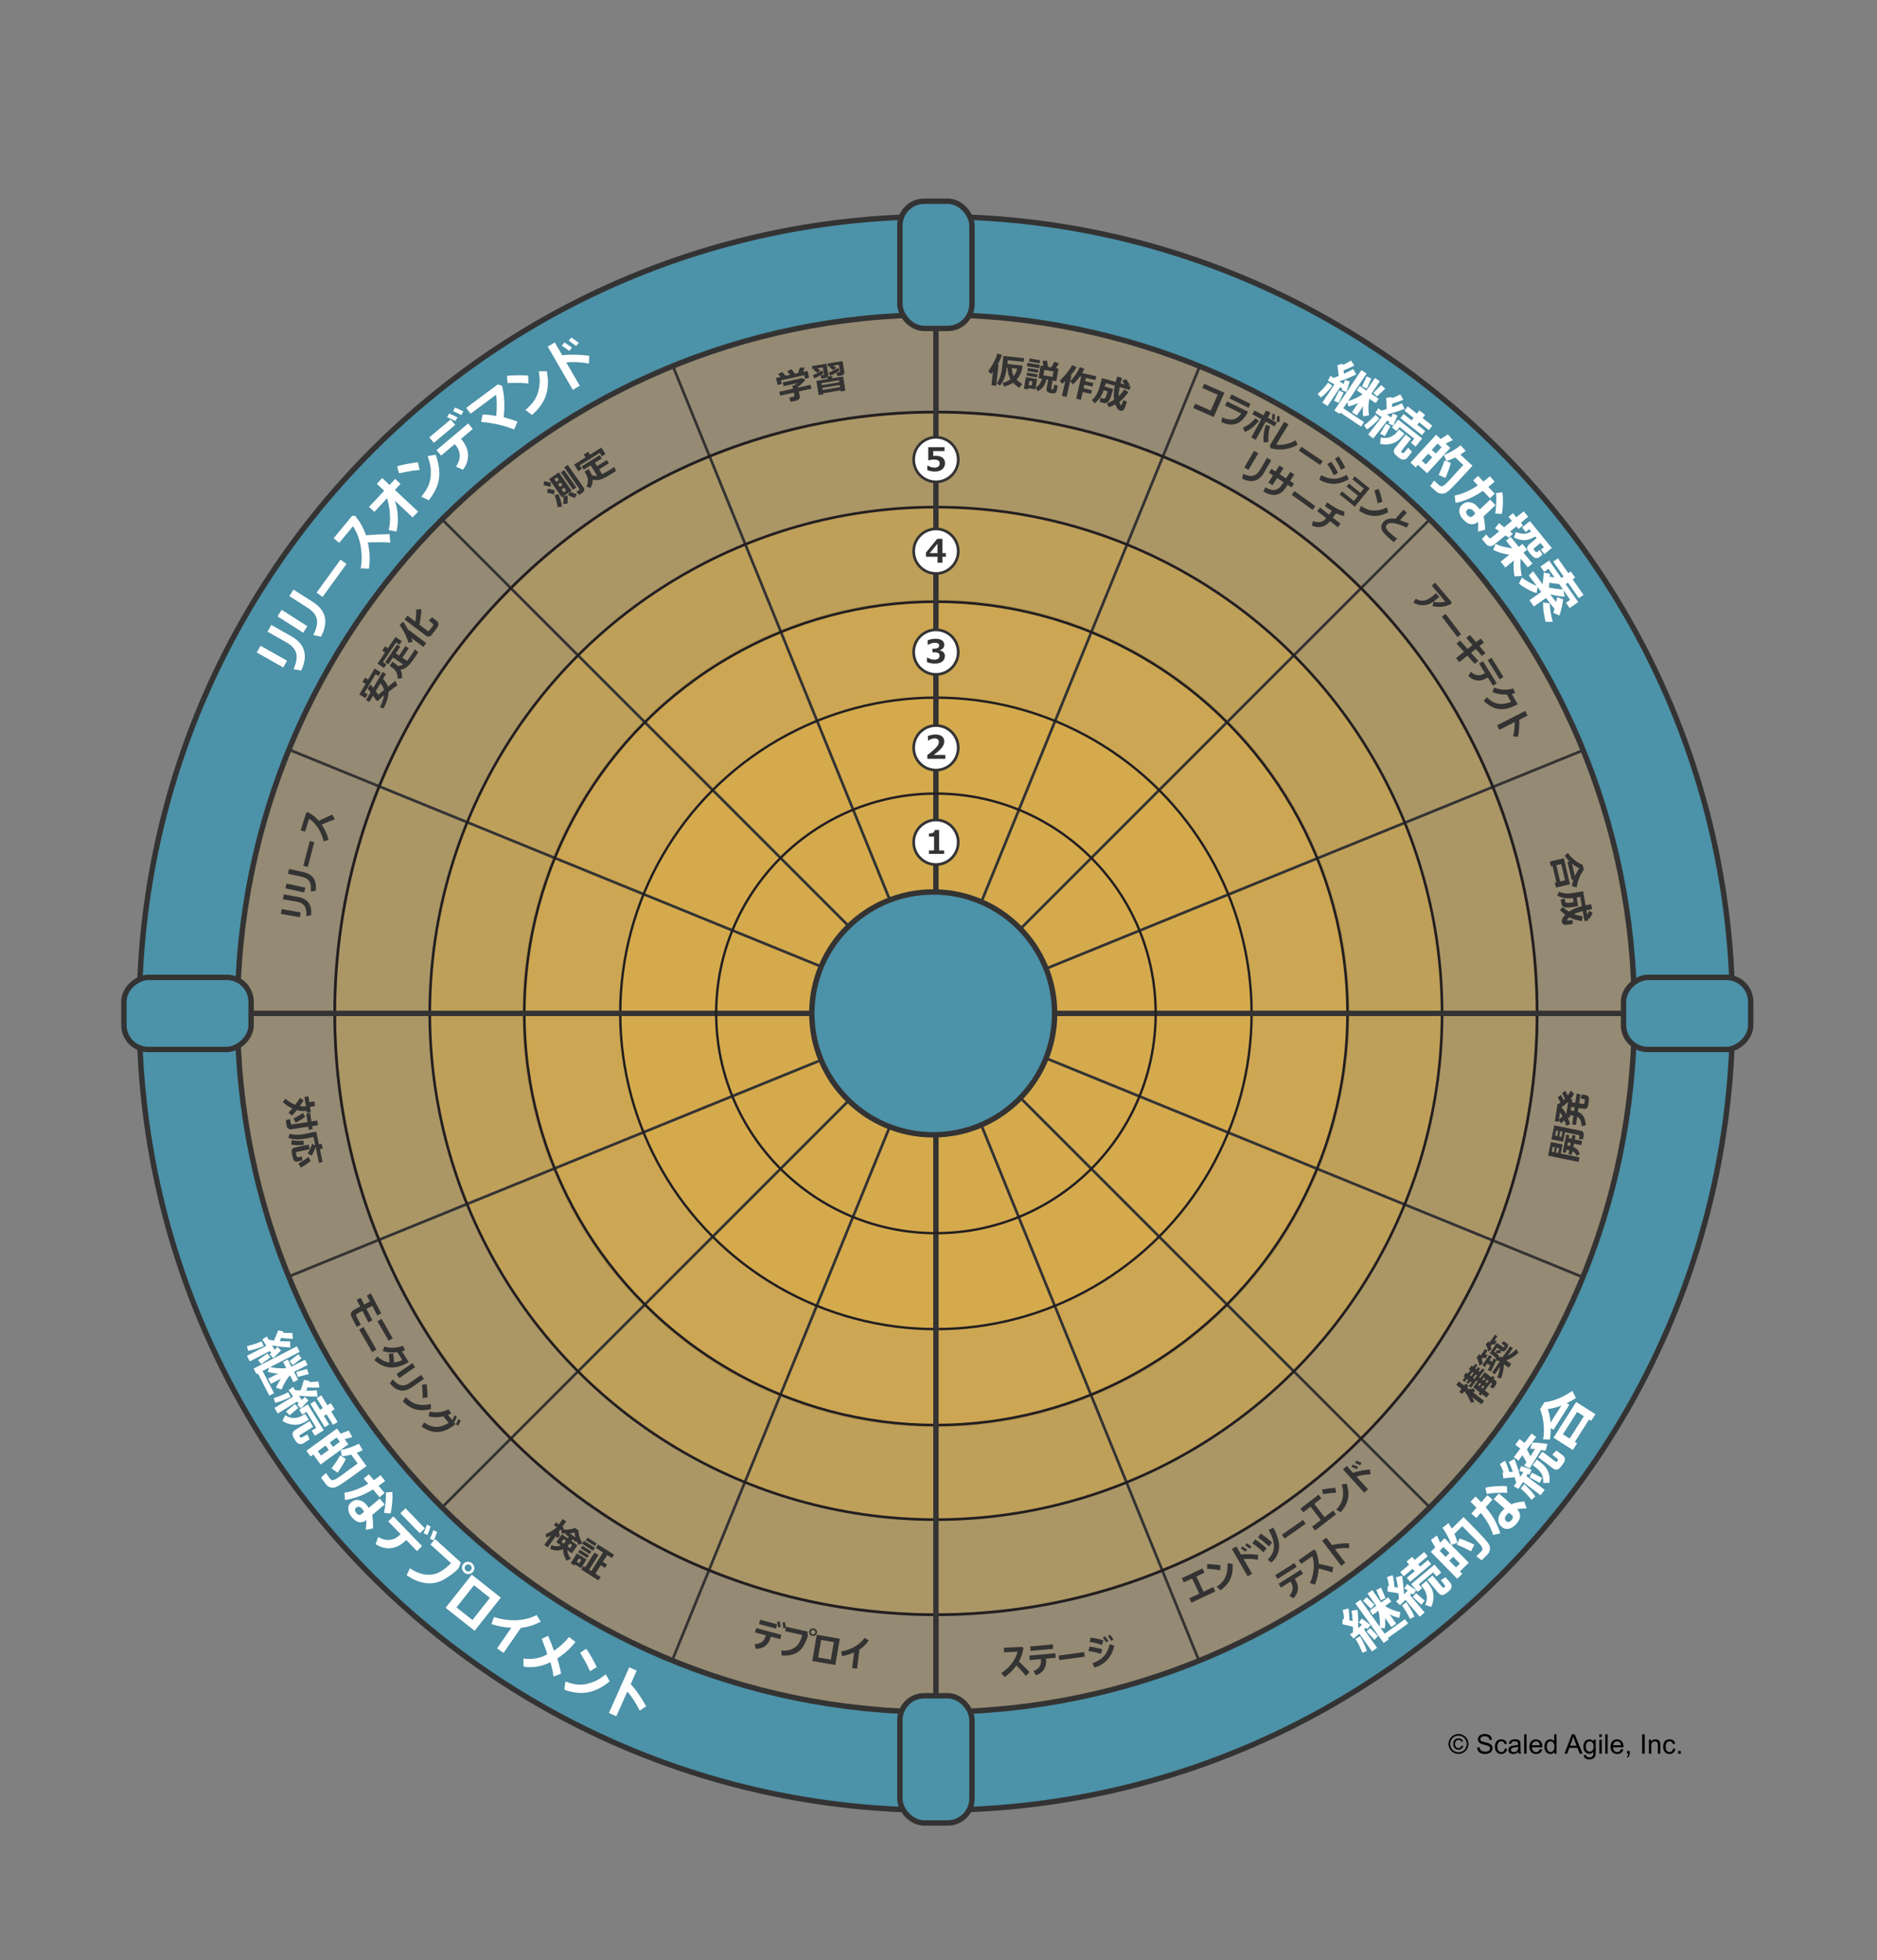 <?xml version="1.0" encoding="UTF-8"?> <svg xmlns="http://www.w3.org/2000/svg" viewBox="0 0 694.67 725.37"><rect x="0" y="0" width="694.67" height="725.37" fill="#808080" stroke="none"/><g id="a"><circle cx="346.38" cy="374.97" r="116.83" fill="#d4ab4e" stroke-width="0"></circle><circle cx="346.38" cy="374.97" r="152.67" fill="#d4ab4e" opacity=".6" stroke="#343333" stroke-miterlimit="10" stroke-width="1.06"></circle><circle cx="346.38" cy="374.97" r="187.26" fill="#d4ab4e" opacity=".5" stroke="#343333" stroke-miterlimit="10" stroke-width="1"></circle><circle cx="346.38" cy="374.97" r="258.51" fill="#d4ab4e" opacity=".25" stroke="#343333" stroke-miterlimit="10"></circle><circle cx="346.39" cy="374.97" r="222.5" fill="#d4ab4e" opacity=".35" stroke="#343333" stroke-miterlimit="10"></circle><path d="M346.38,80.12c-162.84,0-294.85,132.01-294.85,294.85s132.01,294.85,294.85,294.85,294.85-132.01,294.85-294.85S509.22,80.12,346.38,80.12ZM346.38,633.48c-142.77,0-258.51-115.74-258.51-258.51S203.61,116.46,346.38,116.46s258.51,115.74,258.51,258.51-115.74,258.51-258.51,258.51Z" fill="#4c92a8" stroke="#343333" stroke-miterlimit="10" stroke-width="2"></path><line x1="529.18" y1="192.17" x2="163.59" y2="557.77" fill="none" stroke="#343333" stroke-miterlimit="10"></line><line x1="529.18" y1="557.77" x2="163.59" y2="192.17" fill="none" stroke="#343333" stroke-miterlimit="10"></line><line x1="444" y1="135.53" x2="248.77" y2="614.41" fill="none" stroke="#343333" stroke-miterlimit="10"></line><line x1="585.83" y1="472.58" x2="106.94" y2="277.36" fill="none" stroke="#343333" stroke-miterlimit="10"></line><line x1="585.93" y1="277.6" x2="106.84" y2="472.34" fill="none" stroke="#343333" stroke-miterlimit="10"></line><line x1="443.75" y1="614.52" x2="249.02" y2="135.42" fill="none" stroke="#343333" stroke-miterlimit="10"></line><circle cx="346.38" cy="374.97" r="222.5" fill="none" stroke="#231f20" stroke-miterlimit="10"></circle><circle cx="346.38" cy="374.97" r="187.33" fill="none" stroke="#231f20" stroke-miterlimit="10" stroke-width=".95"></circle><circle cx="346.38" cy="374.97" r="116.83" fill="none" stroke="#231f20" stroke-miterlimit="10" stroke-width=".88"></circle><circle cx="346.38" cy="374.97" r="152.33" fill="none" stroke="#231f20" stroke-miterlimit="10" stroke-width=".95"></circle><line x1="346.38" y1="375.92" x2="346.38" y2="633.48" fill="none" stroke="#343333" stroke-miterlimit="10" stroke-width="2"></line><line x1="346.38" y1="116.46" x2="346.38" y2="374.09" fill="none" stroke="#343333" stroke-miterlimit="10" stroke-width="2"></line><circle cx="346.39" cy="311.65" r="8.25" fill="#fff" stroke="#343333" stroke-miterlimit="10"></circle><path d="M349.43,315.96h-5.62v-1.29h1.89v-5.11h-1.89v-1.18c.75,0,1.28-.11,1.59-.31s.49-.52.54-.95h1.63v7.56h1.85v1.29Z" fill="#343333" stroke-width="0"></path><circle cx="346.39" cy="276.71" r="8.25" fill="#fff" stroke="#343333" stroke-miterlimit="10"></circle><path d="M349.87,280.77h-6.66v-1.39c1.68-1.28,2.82-2.27,3.4-2.96s.87-1.31.87-1.85c0-.43-.14-.76-.42-1s-.66-.35-1.15-.35c-.74,0-1.52.26-2.32.79h-.15v-1.68c.97-.37,1.89-.56,2.77-.56,1.04,0,1.85.23,2.41.68s.85,1.09.85,1.91c0,.63-.23,1.3-.69,2.01s-1.53,1.7-3.2,2.98h4.29v1.42Z" fill="#343333" stroke-width="0"></path><circle cx="346.39" cy="241.3" r="8.25" fill="#fff" stroke="#343333" stroke-miterlimit="10"></circle><path d="M343.06,244.99v-1.66h.19c.89.51,1.73.77,2.51.77.62,0,1.1-.13,1.45-.38s.52-.63.52-1.12c0-.39-.14-.69-.41-.91s-.83-.32-1.68-.32h-.52v-1.33h.49c1.31,0,1.97-.4,1.97-1.2,0-.34-.14-.59-.42-.76s-.68-.26-1.2-.26c-.7,0-1.52.25-2.46.75h-.18v-1.65c.99-.37,1.95-.56,2.87-.56,1.09,0,1.91.2,2.46.6s.83.93.83,1.59c0,.49-.15.92-.46,1.29s-.72.62-1.24.74v.08c.59.11,1.06.33,1.4.69s.52.81.52,1.37c0,.86-.33,1.55-.98,2.06s-1.54.77-2.67.77-2.08-.19-2.99-.56Z" fill="#343333" stroke-width="0"></path><circle cx="346.39" cy="203.96" r="8.25" fill="#fff" stroke="#343333" stroke-miterlimit="10"></circle><path d="M350.06,206.01h-1.25v2.21h-1.85v-2.21h-4.27v-1.55l4.18-5.08h1.93v5.27h1.25v1.36ZM346.95,204.65v-3.46l-2.86,3.46h2.86Z" fill="#343333" stroke-width="0"></path><line x1="346.39" y1="374.97" x2="87.87" y2="374.97" fill="none" stroke="#343333" stroke-miterlimit="10" stroke-width="2"></line><line x1="604.9" y1="374.97" x2="346.38" y2="374.97" fill="none" stroke="#343333" stroke-miterlimit="10" stroke-width="2"></line><circle cx="346.38" cy="374.97" r="81.33" fill="none" stroke="#231f20" stroke-miterlimit="10" stroke-width=".88"></circle><circle cx="346.39" cy="170.05" r="8.25" fill="#fff" stroke="#343333" stroke-miterlimit="10"></circle><path d="M343.2,173.96v-1.68h.19c.86.5,1.66.75,2.42.75,1.31,0,1.97-.53,1.97-1.59,0-.45-.18-.79-.54-1.04s-.9-.36-1.61-.36c-.48,0-1.1.09-1.86.26h-.22v-4.84h6v1.44h-4.18v1.81c.45-.03.78-.04.99-.04,1.1,0,1.94.24,2.52.72s.87,1.14.87,1.98c0,.93-.33,1.68-1,2.25s-1.56.86-2.7.86c-1.04,0-1.99-.18-2.85-.53Z" fill="#343333" stroke-width="0"></path><rect x="333.05" y="74.46" width="26.67" height="47.07" rx="9" ry="9" fill="#4c92a8" stroke="#343333" stroke-miterlimit="10" stroke-width="2"></rect><rect x="333.05" y="627.46" width="26.67" height="47.07" rx="9" ry="9" fill="#4c92a8" stroke="#343333" stroke-miterlimit="10" stroke-width="2"></rect><rect x="56.05" y="351.46" width="26.67" height="47.07" rx="9" ry="9" transform="translate(-305.6 444.37) rotate(-90)" fill="#4c92a8" stroke="#343333" stroke-miterlimit="10" stroke-width="2"></rect><rect x="611.05" y="351.46" width="26.67" height="47.07" rx="9" ry="9" transform="translate(249.4 999.37) rotate(-90)" fill="#4c92a8" stroke="#343333" stroke-miterlimit="10" stroke-width="2"></rect><path d="M539.77,641.61c.62,0,1.22.16,1.81.48.59.32,1.05.77,1.38,1.36.33.59.49,1.21.49,1.85s-.16,1.25-.49,1.83-.78,1.04-1.36,1.36c-.58.32-1.2.49-1.83.49s-1.25-.16-1.83-.49c-.58-.32-1.04-.78-1.36-1.36s-.49-1.2-.49-1.83.17-1.26.5-1.85c.33-.59.79-1.04,1.38-1.36.59-.32,1.19-.48,1.81-.48ZM539.77,642.22c-.52,0-1.02.13-1.51.4-.49.26-.87.64-1.15,1.14-.28.49-.42,1.01-.42,1.54s.14,1.04.41,1.53c.27.49.65.87,1.14,1.14.49.27,1,.41,1.53.41s1.04-.14,1.53-.41c.49-.27.87-.65,1.14-1.14.27-.49.41-1,.41-1.53s-.14-1.05-.41-1.54c-.27-.49-.66-.87-1.15-1.14-.49-.27-.99-.4-1.51-.4ZM540.95,645.89l.6.18c-.1.41-.31.73-.62.97-.32.24-.7.36-1.15.36-.57,0-1.04-.19-1.4-.56s-.54-.89-.54-1.54c0-.43.08-.8.24-1.12.16-.32.39-.56.7-.72.3-.16.65-.24,1.03-.24.43,0,.79.1,1.08.31.29.21.48.49.59.84l-.58.14c-.1-.24-.24-.43-.43-.55-.19-.13-.41-.19-.67-.19-.37,0-.68.13-.93.4s-.36.65-.36,1.15.11.88.34,1.13c.23.26.53.38.89.38.29,0,.55-.08.77-.25s.37-.4.44-.69Z" stroke-width="0"></path><path d="M546.67,646.59l.89-.08c.04.36.14.65.3.88.15.23.39.41.72.56.33.14.69.21,1.1.21.36,0,.68-.05.96-.16s.48-.25.62-.44c.14-.19.2-.39.2-.61s-.06-.42-.2-.59c-.13-.17-.35-.31-.64-.42-.19-.08-.62-.19-1.27-.35-.66-.16-1.12-.31-1.38-.45-.34-.18-.6-.4-.76-.67-.17-.27-.25-.56-.25-.89,0-.36.1-.7.31-1.01.21-.31.5-.55.9-.72s.83-.24,1.31-.24c.53,0,1,.08,1.4.26.41.17.72.42.94.75s.34.71.35,1.13l-.91.07c-.05-.45-.21-.79-.5-1.03s-.7-.35-1.25-.35-.99.11-1.25.31c-.26.21-.39.46-.39.76,0,.26.09.47.28.63.18.17.66.34,1.43.51.77.17,1.3.33,1.58.46.42.19.72.44.92.73.2.29.3.63.3,1.02s-.11.74-.33,1.08c-.22.34-.53.6-.94.79-.41.19-.87.28-1.38.28-.65,0-1.19-.09-1.63-.28s-.78-.47-1.03-.85c-.25-.38-.38-.81-.39-1.29Z" stroke-width="0"></path><path d="M556.93,646.99l.86.11c-.09.6-.34,1.06-.73,1.4-.39.34-.87.51-1.43.51-.71,0-1.28-.23-1.71-.7-.43-.46-.65-1.13-.65-2,0-.56.09-1.05.28-1.47s.47-.73.85-.95c.38-.21.79-.31,1.24-.31.56,0,1.02.14,1.38.43.36.28.59.69.69,1.21l-.85.13c-.08-.35-.23-.61-.43-.79s-.46-.26-.75-.26c-.44,0-.8.16-1.08.48-.28.32-.42.82-.42,1.51s.13,1.2.4,1.52.62.47,1.04.47c.35,0,.63-.11.86-.32s.38-.54.44-.98Z" stroke-width="0"></path><path d="M561.93,648.25c-.33.28-.64.47-.94.59s-.62.17-.97.17c-.57,0-1.01-.14-1.31-.42-.31-.28-.46-.63-.46-1.07,0-.25.06-.49.17-.7.12-.21.27-.38.45-.51s.4-.22.63-.29c.17-.05.43-.09.78-.13.71-.08,1.23-.19,1.57-.3,0-.12,0-.2,0-.23,0-.36-.08-.61-.25-.76-.22-.2-.56-.3-1-.3-.41,0-.72.07-.92.22-.2.14-.34.4-.44.77l-.86-.12c.08-.37.21-.67.39-.89.18-.23.44-.4.78-.52.34-.12.73-.18,1.18-.18s.8.05,1.08.16.48.24.61.39c.13.16.22.36.27.6.03.15.04.42.04.81v1.17c0,.82.02,1.33.06,1.55.04.22.11.42.22.62h-.92c-.09-.18-.15-.4-.18-.64ZM561.86,646.28c-.32.13-.8.24-1.44.33-.36.05-.62.11-.77.18s-.27.16-.35.29c-.08.12-.12.26-.12.42,0,.23.09.43.27.59s.44.23.78.23.64-.07.9-.22c.26-.15.46-.35.58-.61.09-.2.14-.49.14-.88v-.32Z" stroke-width="0"></path><path d="M564.09,648.89v-7.16h.88v7.16h-.88Z" stroke-width="0"></path><path d="M569.88,647.22l.91.11c-.14.53-.41.94-.8,1.24s-.88.44-1.48.44c-.76,0-1.36-.23-1.8-.7-.44-.47-.67-1.12-.67-1.96s.22-1.55.67-2.03,1.03-.72,1.75-.72,1.26.24,1.7.71.66,1.14.66,1.99c0,.05,0,.13,0,.23h-3.87c.03.57.19,1.01.48,1.31s.65.45,1.08.45c.32,0,.6-.08.83-.25s.41-.44.54-.81ZM566.99,645.79h2.9c-.04-.44-.15-.76-.33-.98-.28-.34-.64-.51-1.09-.51-.4,0-.74.13-1.02.41s-.43.63-.46,1.08Z" stroke-width="0"></path><path d="M575.26,648.89v-.65c-.33.51-.81.77-1.45.77-.41,0-.79-.11-1.14-.34s-.62-.55-.81-.96c-.19-.41-.29-.88-.29-1.41s.09-.99.26-1.41c.17-.42.43-.75.78-.97s.73-.34,1.16-.34c.31,0,.59.07.83.2.24.13.44.3.6.52v-2.57h.87v7.16h-.82ZM572.48,646.3c0,.66.14,1.16.42,1.49s.61.49.99.49.71-.16.98-.47c.27-.31.4-.79.4-1.44,0-.71-.14-1.23-.41-1.56s-.61-.5-1.01-.5-.72.16-.98.48c-.26.32-.39.82-.39,1.51Z" stroke-width="0"></path><path d="M579.01,648.89l2.75-7.16h1.02l2.93,7.16h-1.08l-.83-2.17h-2.99l-.79,2.17h-1.01ZM581.07,645.95h2.43l-.75-1.98c-.23-.6-.4-1.1-.51-1.48-.09.46-.22.92-.39,1.37l-.79,2.1Z" stroke-width="0"></path><path d="M586.19,649.32l.85.13c.04.26.14.46.3.58.22.16.52.24.89.24.41,0,.72-.08.94-.24s.37-.39.45-.68c.05-.18.07-.55.06-1.13-.38.45-.86.68-1.44.68-.71,0-1.26-.26-1.66-.77s-.59-1.13-.59-1.85c0-.5.09-.95.27-1.37.18-.42.44-.74.78-.97s.74-.34,1.2-.34c.61,0,1.12.25,1.51.74v-.62h.81v4.48c0,.81-.08,1.38-.25,1.72-.16.34-.42.6-.78.8s-.79.29-1.32.29c-.62,0-1.12-.14-1.5-.42-.38-.28-.56-.7-.55-1.26ZM586.92,646.2c0,.68.14,1.18.41,1.49s.61.47,1.02.47.74-.16,1.02-.47c.27-.31.41-.8.41-1.46s-.14-1.11-.42-1.44-.62-.48-1.02-.48-.72.16-1,.48c-.27.32-.41.79-.41,1.41Z" stroke-width="0"></path><path d="M591.92,642.74v-1.01h.88v1.01h-.88ZM591.92,648.89v-5.19h.88v5.19h-.88Z" stroke-width="0"></path><path d="M594.11,648.89v-7.16h.88v7.16h-.88Z" stroke-width="0"></path><path d="M599.9,647.22l.91.11c-.14.53-.41.94-.8,1.24s-.88.44-1.48.44c-.76,0-1.36-.23-1.8-.7-.44-.47-.67-1.12-.67-1.96s.22-1.55.67-2.03,1.03-.72,1.75-.72,1.26.24,1.7.71.66,1.14.66,1.99c0,.05,0,.13,0,.23h-3.87c.03.57.19,1.01.48,1.31s.65.45,1.08.45c.32,0,.6-.08.83-.25s.41-.44.54-.81ZM597.02,645.79h2.9c-.04-.44-.15-.76-.33-.98-.28-.34-.64-.51-1.09-.51-.4,0-.74.13-1.02.41s-.43.63-.46,1.08Z" stroke-width="0"></path><path d="M602.15,648.89v-1h1v1c0,.37-.06.67-.2.89-.13.23-.34.4-.62.53l-.24-.38c.19-.08.32-.2.41-.36.09-.16.14-.39.15-.68h-.5Z" stroke-width="0"></path><path d="M607.75,648.89v-7.16h.95v7.16h-.95Z" stroke-width="0"></path><path d="M610.25,648.89v-5.19h.79v.74c.38-.57.93-.85,1.65-.85.31,0,.6.06.86.17.26.11.46.26.59.44s.22.4.27.65c.03.16.05.45.05.85v3.19h-.88v-3.15c0-.36-.03-.63-.1-.8-.07-.18-.19-.32-.36-.43-.17-.11-.38-.16-.61-.16-.37,0-.7.12-.97.36s-.41.69-.41,1.35v2.83h-.88Z" stroke-width="0"></path><path d="M619.2,646.99l.86.11c-.09.6-.34,1.06-.73,1.4-.39.34-.87.51-1.43.51-.71,0-1.28-.23-1.71-.7-.43-.46-.65-1.13-.65-2,0-.56.09-1.05.28-1.47s.47-.73.85-.95c.38-.21.79-.31,1.24-.31.56,0,1.02.14,1.38.43.36.28.59.69.69,1.21l-.85.13c-.08-.35-.23-.61-.43-.79s-.46-.26-.75-.26c-.44,0-.8.16-1.08.48-.28.32-.42.82-.42,1.51s.13,1.2.4,1.52.62.47,1.04.47c.35,0,.63-.11.86-.32s.38-.54.44-.98Z" stroke-width="0"></path><path d="M621.06,648.89v-1h1v1h-1Z" stroke-width="0"></path></g><g id="b"><path d="M576,326.48l-1.4-6.02-.6.14-.42-1.81,5.21-1.21,2.24,9.63-5.17,1.2-.42-1.8.57-.13ZM576,320.13l1.4,6.02,1.82-.42-1.4-6.02-1.82.42ZM581.68,325.59l-1.56-6.71.74-.17c-.73-.71-1.33-1.39-1.78-2.04l1.14-1.08c.59.85,1.39,1.68,2.39,2.51,1,.83,2.05,1.47,3.13,1.92l.44,1.88c-.49.53-1,1.38-1.52,2.53-.52,1.15-.9,2.47-1.15,3.94l-1.78-.56c.11-.71.32-1.5.62-2.38l-.68.16ZM581.79,319.55l1.07,4.61c.51-1.17,1.06-2.11,1.65-2.84-.91-.4-1.81-.99-2.72-1.77Z" fill="#343333" stroke-width="0"></path><path d="M584.06,335.28c-1.37.24-2.25.39-2.66.44-.4.06-.85.09-1.35.08-.5,0-.84-.03-1.03-.09s-.36-.16-.53-.3c-.17-.14-.31-.31-.43-.51s-.2-.41-.24-.64l-.23-1.35,1.5-.48.19,1.07c.03.17.09.31.19.42s.36.17.78.16c.42,0,.99-.07,1.71-.19.14-.02.28-.05.42-.08l-.26-1.5c-2.22.28-4.16-.04-5.81-.94l.66-1.44c1.4.7,3.22.85,5.47.46l3.47-.6.9,5.18c.38-.08,1.07-.21,2.05-.38l.32,1.84-2.05.36.28,1.59c.18-.33.46-.8.83-1.42l1.19.88c-.41.86-.83,1.61-1.24,2.25l-.56-.43.17.95-1.38.24-.65-3.74c-1.34.35-2.41.72-3.22,1.12.92.36,1.97.62,3.15.77l-.23,1.87c-1.99-.37-3.55-.86-4.7-1.46-.58.56-.86.93-.83,1.08.01.08.07.12.18.13.1,0,.74-.05,1.92-.16v1.45s-1.49.19-1.49.19c-.7.09-1.19.12-1.48.08-.29-.04-.52-.14-.7-.32s-.29-.43-.35-.76c-.07-.42,0-.83.23-1.24.23-.4.58-.87,1.06-1.38-.65-.48-1.31-1.05-1.97-1.71l.97-1.19c.71.65,1.5,1.23,2.36,1.74,1.18-.81,2.77-1.49,4.78-2.02l-.6-3.45-1.33.23.55,3.19Z" fill="#343333" stroke-width="0"></path><path d="M532.66,220.91l-.24.2c-.68.57-1.25,1.03-1.71,1.38s-1.01.67-1.64.94c-.63.28-1.29.44-1.99.49-.7.05-1.38,0-2.03-.14-.65-.15-1.3-.41-1.95-.79l.84-1.43c1.2.66,2.3.87,3.29.63.99-.24,2.09-.87,3.31-1.89l.94-.81,1.18,1.41ZM537.11,223.44c-.3.19-.86.43-1.67.69-.81.27-1.71.41-2.71.41s-1.85-.09-2.55-.27l.38-1.62c.64.19,1.36.28,2.16.26.8-.01,1.52-.1,2.17-.28l-5.02-5.97,1.28-1.07,6.03,7.16-.06.69Z" fill="#343333" stroke-width="0"></path><path d="M539.39,235.75l-5.77-7.56,1.37-1.04,5.77,7.56-1.37,1.04Z" fill="#343333" stroke-width="0"></path><path d="M545.76,245.61l-2.7-2.99-2.98,2.39-1.23-1.48,2.95-2.35-2.76-3.07,1.34-1.1,2.77,3.1,1.8-1.44-2.31-2.66,1.37-1.06,2.29,2.66,1.66-1.33,1.23,1.46-1.66,1.33,2.24,2.58-1.32,1.07-2.25-2.58-1.78,1.42,2.71,2.97-1.36,1.1Z" fill="#343333" stroke-width="0"></path><path d="M552.53,253.7l-1.91-3.04-.17.11c-1.28.8-2.53,1.14-3.73,1.01-1.21-.13-2.31-.68-3.3-1.66l.94-1.52c.77.71,1.59,1.12,2.44,1.23s1.71-.1,2.55-.63l.25-.15-2.2-3.52,1.41-.89,5.13,8.19-1.41.89ZM555.04,251.37l-4.45-7.11,1.4-.88,4.45,7.11-1.4.88Z" fill="#343333" stroke-width="0"></path><path d="M561.68,260.59l-1.11.55c-2.18,1.07-4.2,1.46-6.08,1.17-1.88-.29-3.68-1.29-5.4-3.02l1.25-1.29c1.14,1.22,2.43,1.99,3.87,2.32,1.44.32,3.11.12,5.03-.61l-1.54-2.72c-1.96.1-3.75-.21-5.36-.93l.63-1.66c2.27.94,4.64,1.06,7.11.36l.7,1.69c-.49.13-.92.23-1.27.3l2.18,3.84Z" fill="#343333" stroke-width="0"></path><path d="M561.81,272.62l-1.81-.17c.44-1.88.63-3.63.55-5.27l-5.62,2.87-.86-1.68,10.4-5.3.87,1.7-3.08,1.57c.13,1.79-.02,3.89-.45,6.29Z" fill="#343333" stroke-width="0"></path><path d="M449.19,154.31l-7.56-3.32.7-1.59,5.74,2.52,2.57-5.86-5.66-2.48.69-1.56,7.48,3.28-3.96,9.02Z" fill="#343333" stroke-width="0"></path><path d="M461.9,152.34c-.53,1.06-1.16,1.99-1.9,2.79-.74.8-1.57,1.36-2.51,1.67-.93.31-1.85.39-2.76.23-.91-.16-1.8-.44-2.68-.82l.27-1.74c1.73.7,3.12.93,4.18.69,1.06-.24,2.02-.96,2.88-2.16l-6-2.95.75-1.52,7.77,3.82ZM462.1,150.89l-7.07-3.47.72-1.46,7.07,3.47-.72,1.46Z" fill="#343333" stroke-width="0"></path><path d="M465.93,155.74c-1.63,2.03-3.37,3.38-5.22,4.07l-.71-1.55c1.15-.51,2.11-1.11,2.9-1.8.79-.69,1.34-1.25,1.67-1.68l1.36.95ZM464.74,162.73l-1.63-.89,3.7-6.74-3.31-1.81.78-1.43,3.31,1.81,1-1.81,1.63.89-1,1.81,3.28,1.8-.78,1.43-3.28-1.8-3.7,6.74ZM469.46,163.52l-1.74.21c-.16-1-.15-2.12.02-3.38.17-1.26.42-2.32.75-3.19l1.56.56c-.21.63-.39,1.47-.52,2.52s-.16,2.14-.08,3.28ZM471.69,155.42l-.97-.16c.08-.67.13-1.38.14-2.13l.96.15c-.02.87-.06,1.58-.13,2.13ZM473.49,156.19l-.98-.14c.1-.86.16-1.56.18-2.12l.94.14c-.01.64-.06,1.35-.14,2.13Z" fill="#343333" stroke-width="0"></path><path d="M480.22,164.57c-1.38.86-2.96,1.41-4.75,1.64-1.79.24-3.53.13-5.2-.33l-.3-1.08,5.32-8.74,1.58.96-4.57,7.52c.99.14,2.12.09,3.4-.15s2.55-.73,3.8-1.48l.73,1.65Z" fill="#343333" stroke-width="0"></path><path d="M488.59,172.06l-7.89-5.31.96-1.43,7.89,5.31-.96,1.43Z" fill="#343333" stroke-width="0"></path><path d="M499.19,177.31c-1.91,1.12-3.76,1.69-5.56,1.7-1.8.01-3.57-.49-5.33-1.5l.62-1.7c1.51.84,3.01,1.28,4.5,1.34s3.17-.42,5.02-1.43l.76,1.59ZM495.17,174.95l-1.54.89c-.37-.79-.69-1.42-.96-1.89s-.75-1.2-1.43-2.22l1.39-.87c.47.58.87,1.14,1.2,1.68.33.54.78,1.34,1.34,2.41ZM497.87,173l-1.55.86c-.17-.39-.36-.79-.56-1.2-.2-.41-.37-.72-.51-.95l-1.22-2,1.37-.84c.7.9,1.53,2.28,2.47,4.13Z" fill="#343333" stroke-width="0"></path><path d="M501.42,187.5l-5.64-4.56.9-1.12,4.37,3.53,1.55-1.91-4.23-3.42.87-1.08,4.23,3.42,1.29-1.59-4.24-3.43.87-1.07,5.51,4.45-5.48,6.77Z" fill="#343333" stroke-width="0"></path><path d="M513.75,189.6c-1.97.96-3.82,1.4-5.54,1.29-1.73-.1-3.46-.74-5.2-1.92l.71-1.79c.94.65,1.8,1.1,2.58,1.36s1.54.39,2.31.37c.76-.01,1.47-.08,2.12-.22.65-.13,1.5-.44,2.54-.92l.5,1.81ZM511.63,185.65l-1.77.58c-.12-.65-.23-1.21-.34-1.68-.11-.47-.4-1.49-.87-3.07l1.59-.58c.46,1.12.92,2.7,1.39,4.74Z" fill="#343333" stroke-width="0"></path><path d="M515.85,200.6c-.82-.62-1.57-1.26-2.26-1.91-.99-.94-1.61-1.61-1.86-2.03-.37-.58-.54-1.19-.51-1.82.03-.63.31-1.23.85-1.8.97-1.02,2.42-1.37,4.38-1.07.95-1.15,1.95-2.27,2.99-3.37l1.21,1.15-.41.41-.13.14c-.66.69-1.33,1.43-2,2.21.79.23,1.9.65,3.33,1.24l-.82,1.45c-1.89-.85-3.45-1.39-4.68-1.61-1.23-.22-2.11-.04-2.65.52-.66.69-.42,1.58.71,2.66l.33.31c.73.69,1.63,1.43,2.71,2.2l-1.17,1.31Z" fill="#343333" stroke-width="0"></path><path d="M370.82,131.32c-.37,1.16-.9,2.34-1.58,3.53l.33.04-.88,7.85-1.76-.2.55-4.96c-.18.24-.42.53-.7.86l-1.06-1.09c.49-.59,1.09-1.52,1.8-2.79s1.23-2.51,1.59-3.72l1.71.47ZM378.49,135.28c-.23,2.02-.98,3.76-2.26,5.22.48.47,1.18,1,2.1,1.57l-1.15,1.43c-.92-.61-1.67-1.23-2.25-1.87-.9.6-2,1.07-3.3,1.42l-.6-1.35c1.15-.3,2.13-.76,2.96-1.37-.73-1.28-1.09-2.71-1.08-4.3l-.32-.04c-.18,1.65-.49,3-.92,4.06s-.98,1.94-1.65,2.65l-1.13-.89c.57-.74,1.01-1.61,1.32-2.61.31-1,.51-1.95.62-2.86l.52-4.66,7.66.86-.15,1.38-5.88-.66-.16,1.4,5.68.63ZM375.16,139.18c.64-.81,1.07-1.74,1.3-2.76l-2.03-.23c.05,1.1.29,2.1.73,2.99Z" fill="#343333" stroke-width="0"></path><path d="M383.18,144.06l-2.63-.44-.08.47-1.53-.26.72-4.29,4.17.7-.64,3.81ZM383.82,139.64l-3.88-.65.19-1.12,3.88.65-.19,1.12ZM384.64,136.29l-4.59-.77.22-1.28,4.59.77-.21,1.28ZM384.11,137.93l-3.88-.65.19-1.12,3.88.65-.19,1.12ZM381.83,142.67l.26-1.56-1.1-.19-.26,1.56,1.1.19ZM384.76,134.45l-3.96-.67.19-1.14,3.96.67-.19,1.14ZM387.23,140.4c-.17,1.03-.54,1.93-1.11,2.69-.57.77-1.26,1.32-2.1,1.65l-.69-1.38c.55-.25,1.03-.67,1.43-1.25.4-.58.67-1.24.82-1.99l-1.24-.21.78-4.63,1.03.17c-.1-.82-.2-1.47-.29-1.95l1.66-.03c.13.71.24,1.46.35,2.27l1.19.2c.67-1.15,1.07-1.85,1.18-2.11l1.67.69-1.15,1.71.98.16-.78,4.63-1.42-.24-.5,2.98c-.03.16.03.25.18.27l.34.06c.06.01.12,0,.17-.05s.12-.22.2-.54.14-.62.19-.9c.02-.1.03-.2.04-.29l1.28.39-.3,1.75c-.06.35-.19.61-.39.8-.2.18-.42.29-.66.31s-.64,0-1.18-.1c-.71-.12-1.16-.32-1.36-.6-.2-.28-.27-.63-.2-1.04l.56-3.32-.7-.12ZM389.55,139.45l.34-2-3.38-.57-.34,2,3.38.57Z" fill="#343333" stroke-width="0"></path><path d="M394.74,146.86l-1.72-.39,1.25-5.5c-.35.33-.76.68-1.22,1.04l-.85-1.21c.51-.4,1.25-1.15,2.21-2.26s1.75-2.25,2.37-3.43l1.67.73c-.59,1.07-1.32,2.09-2.21,3.06l.29.07-1.79,7.89ZM400.04,147.93l-1.75-.4,1.84-8.11-.45-.1c-.7,1.03-1.56,2-2.6,2.93l-.99-1.2c1.5-1.54,2.69-3.28,3.59-5.22l1.65.65c-.26.55-.53,1.07-.83,1.56l5.24,1.19-.32,1.4-3.54-.8-.28,1.22,3.05.69-.3,1.33-3.05-.69-.29,1.29,3.12.71-.31,1.38-3.12-.71-.65,2.88Z" fill="#343333" stroke-width="0"></path><path d="M411.98,143.94c-.38,1.33-.64,2.2-.76,2.59-.12.39-.29.81-.51,1.26-.22.45-.4.74-.53.88-.13.14-.3.26-.51.35s-.42.14-.65.16c-.23.02-.45,0-.68-.07l-1.31-.38.22-1.56,1.04.3c.16.05.32.05.46.01.15-.04.31-.25.49-.63.18-.38.37-.92.57-1.62.04-.13.07-.27.11-.41l-1.46-.42c-.72,2.12-1.85,3.73-3.37,4.82l-1-1.22c1.24-.95,2.17-2.52,2.8-4.72l.97-3.39,5.05,1.45c.1-.38.28-1.05.56-2.01l1.8.52-.57,2,1.55.44c-.21-.31-.52-.76-.92-1.37l1.31-.69c.6.75,1.09,1.45,1.49,2.1l-.63.32.93.27-.39,1.35-3.64-1.05c-.27,1.35-.4,2.48-.4,3.39.73-.67,1.41-1.5,2.06-2.5l1.58,1.02c-1.2,1.62-2.32,2.82-3.37,3.59.25.77.46,1.18.61,1.22.07.02.14-.01.19-.1.05-.09.28-.69.69-1.8l1.3.64-.48,1.42c-.22.67-.41,1.12-.57,1.37s-.36.41-.6.49c-.24.08-.52.08-.84-.01-.41-.12-.75-.37-1.01-.75-.27-.38-.53-.9-.78-1.56-.72.38-1.52.72-2.4,1.03l-.65-1.4c.89-.35,1.76-.81,2.59-1.37-.22-1.41-.13-3.14.27-5.19l-3.36-.96-.37,1.3,3.11.89Z" fill="#343333" stroke-width="0"></path><path d="M289.47,137.64c.31.32.74.79,1.28,1.41l1.64-.37c-.42-.57-.76-1.01-1.02-1.33l1.54-.74c.29.32.71.88,1.25,1.68l1.23-.27c.27-.78.46-1.44.55-1.98l1.87-.03c-.09.36-.3.89-.61,1.6l1.67-.37.57,2.56-1.52.34-.29-1.32-8.6,1.92.3,1.36-1.54.34-.58-2.6,1.7-.38c-.39-.46-.71-.82-.95-1.07l1.49-.74ZM296.01,146.57c.09.39,0,.74-.27,1.06-.27.32-.62.53-1.07.63l-2.02.45-.56-1.57,1.65-.37c.08-.02.16-.07.23-.17.07-.09.1-.18.08-.25l-.24-1.09-5.07,1.13-.32-1.42,5.07-1.13-.25-1.11.77-.17c.4-.27.75-.54,1.06-.79l-5.07,1.13-.31-1.4,7.28-1.62,1.06.73c-.8.96-1.73,1.82-2.78,2.58l.06.25,4.69-1.04.32,1.42-4.69,1.04.38,1.72Z" fill="#343333" stroke-width="0"></path><path d="M303.55,136.96l-.91,1-1.55-1.04.47-.48-.93.15-.18-1.11,5.44-.9.67,4.08c.05.32-.04.6-.27.83s-.5.37-.82.43l-1.4.23-.42-1.25,1.06-.17c.19-.03.27-.13.24-.31l-.41-2.47-2.05.34,1.06.67ZM304.76,138.13c-.19.18-.66.48-1.42.9s-1.4.74-1.94.96l-.58-1.16c.53-.21,1.15-.5,1.88-.87.73-.37,1.28-.68,1.65-.93l.41,1.1ZM311.08,144.46l-6.42,1.06.07.4-1.75.29-.87-5.27,4.07-.67c.16-.48.27-.83.32-1.06l1.66-.02-.33.8,4.2-.69.87,5.27-1.76.29-.06-.4ZM310.59,141.45l-.12-.73-6.42,1.06.12.73,6.42-1.06ZM304.46,144.29l6.42-1.06-.12-.76-6.42,1.06.12.76ZM309.42,135.99l-.91,1-1.55-1.04.47-.48-1,.16-.18-1.11,5.57-.92.66,4.03c.05.33-.03.62-.24.86-.22.24-.49.39-.83.45l-1.47.24-.42-1.25,1.09-.18c.19-.03.27-.13.24-.31l-.41-2.47-2.06.34,1.06.67ZM310.63,137.18c-.19.18-.66.48-1.42.9-.76.42-1.4.74-1.94.96l-.58-1.16c.51-.2,1.13-.48,1.87-.86.74-.38,1.29-.69,1.66-.94l.41,1.1Z" fill="#343333" stroke-width="0"></path><path d="M203.93,178.61l-.21,1.55c-.41-.16-1.27-.38-2.58-.64l.25-1.47c1.05.17,1.9.36,2.54.57ZM205.3,181.39l-.28,1.57c-.9-.3-1.74-.52-2.53-.66l.27-1.49c.6.12,1.45.32,2.54.58ZM211.54,181.54l-3.58,2.51-4.74-6.77,3.58-2.51,4.74,6.77ZM206.85,177.63l-.7-1-.95.67.7,1,.95-.67ZM206.69,182.86c.28.66.55,1.46.82,2.38.27.92.42,1.67.46,2.25l-1.63.14c-.18-1.47-.55-2.94-1.1-4.39l1.45-.38ZM207.21,180.19l.95-.67-.7-1-.95.67.7,1ZM213.29,180.36l-1.21.85-4.51-6.44,1.21-.85,4.51,6.44ZM208.8,180.42l-.95.67.75,1.07.95-.67-.75-1.07ZM209.99,183.31c.08.37.11.89.11,1.56,0,.67-.05,1.18-.15,1.52l-1.53.1c.08-.36.12-.84.14-1.44.01-.6-.02-1.04-.1-1.32l1.53-.43ZM216.03,180.44c.2.28.25.6.16.97-.09.37-.28.65-.58.86l-1.22.85-1.09-1.09.87-.61c.27-.19.33-.39.18-.61l-5.53-7.89,1.3-.91,5.9,8.42ZM213.47,182.82l-.66,1.39c-.26-.03-.7-.17-1.33-.42-.63-.25-1.06-.46-1.28-.64l.82-1.21c.21.14.59.3,1.13.49.54.19.98.32,1.33.39Z" fill="#343333" stroke-width="0"></path><path d="M224.09,168.02l-1.34.83-.79-1.27-7.42,4.6.82,1.32-1.36.85-1.52-2.46,4.23-2.63-.66-1.07,1.62-1.01.66,1.07,4.27-2.65,1.49,2.41ZM217.81,173.51l.07.11c.56.89.92,1.61,1.11,2.14.62.29,1.29.38,2.02.29l-2.4-3.87-2.58,1.6-.76-1.22,6.7-4.15.76,1.22-2.52,1.56.79,1.27,3.58-2.22.75,1.21-3.58,2.22,1.09,1.77c.67-.31,1.43-.73,2.3-1.27l.32-.2.32-.2.32-.2.32-.2.32-.2.32-.2.32-.2.57,1.55-.85.53c-.97.6-1.71,1.05-2.23,1.36-.52.3-1.13.61-1.83.91-.7.31-1.35.48-1.95.52-.61.04-1.18-.02-1.74-.19.05,1.15-.22,2.18-.82,3.11l-1.5-.52c.32-.67.5-1.27.54-1.82.04-.55-.01-1.06-.14-1.53-.13-.47-.44-1.09-.91-1.85-.07-.11-.14-.22-.22-.34l1.54-.96Z" fill="#343333" stroke-width="0"></path><path d="M140.91,248.73l-.83,1.4-1.1-.65-4.02,6.78,1.11.66-.83,1.4-2.27-1.35,2.34-3.95-1.17-.7.93-1.56,1.17.7,2.41-4.07,2.26,1.34ZM141.75,251.24c.87.83,1.47,1.79,1.8,2.87.61-.51,1.54-1.24,2.77-2.19l.74,1.63c-.95.67-2.04,1.49-3.27,2.47,0,1.65-.6,3.69-1.78,6.11l-1.4-.42c.87-1.78,1.38-3.28,1.54-4.49-.81.67-1.48,1.29-2,1.86-.24.26-.5.32-.76.16-.07-.04-.13-.1-.18-.18-.45-.68-.82-1.23-1.13-1.66l-1.39,2.34-1.23-.73,1.69-2.85c-.45-.6-.83-1.07-1.14-1.42l1.15-1.47c.25.28.58.69.99,1.22l3.46-5.84,1.23.73-1.11,1.86ZM142.14,255.3c-.22-.91-.67-1.73-1.34-2.44l-1.71,2.88c.38.53.67.99.9,1.37.87-.78,1.59-1.38,2.15-1.81Z" fill="#343333" stroke-width="0"></path><path d="M148.71,237.25l-.88,1.31-1.24-.83-4.87,7.25,1.29.87-.89,1.33-2.4-1.61,2.78-4.14-1.04-.7,1.06-1.58,1.04.7,2.8-4.17,2.35,1.58ZM145.25,244.84l.11.07c.87.59,1.5,1.09,1.89,1.5.69,0,1.34-.18,1.96-.57l-3.78-2.54-1.69,2.52-1.19-.8,4.39-6.54,1.19.8-1.65,2.46,1.24.83,2.35-3.5,1.19.8-2.35,3.5,1.72,1.16c.48-.55,1.01-1.25,1.57-2.1l.2-.31.2-.31.2-.32.21-.31.2-.31.2-.32.2-.31,1.16,1.18-.56.83c-.63.95-1.13,1.66-1.48,2.16-.35.49-.78,1.02-1.29,1.58-.51.56-1.03.99-1.56,1.28-.53.29-1.09.47-1.66.54.52,1.02.69,2.08.53,3.17l-1.58.15c.02-.74-.07-1.37-.26-1.88-.19-.52-.45-.96-.76-1.34s-.85-.81-1.59-1.31c-.11-.07-.22-.15-.34-.22l1.01-1.51Z" fill="#343333" stroke-width="0"></path><path d="M157.74,237.94l-1.08,1.44-4.35-3.28c.14.41.28.9.41,1.44l-1.52.29c-.14-.58-.52-1.54-1.13-2.89s-1.35-2.56-2.2-3.65l1.34-1.25c.79,1.06,1.44,2.15,1.94,3.28l.17-.22,6.42,4.85ZM161.71,229.83c.31.23.49.53.54.88.05.35,0,.69-.16,1-.16.31-.53.86-1.12,1.64-.76,1.01-1.28,1.63-1.54,1.86-.27.23-.55.35-.86.35s-.62-.12-.95-.37l-7.91-5.97,1.08-1.42,2.92,2.2c.29-2.01.39-3.48.3-4.43l1.9-.19c.04,1.49-.19,3.41-.7,5.75l3.03,2.29c.16.12.31.14.44.04.14-.09.45-.47.95-1.13.05-.06.25-.36.62-.88.13-.19.14-.37,0-.53s-.65-.61-1.55-1.36l1.18-1.14,1.83,1.38Z" fill="#343333" stroke-width="0"></path><path d="M111.27,337.61l-.31,1.78-7-1.22.31-1.78,7,1.22ZM110.29,331.89c3.6.63,5.23,2.88,4.87,6.76l-1.79.31c.11-1.69-.13-2.95-.71-3.76-.58-.81-1.55-1.34-2.92-1.58l-5.05-.88.31-1.78,5.3.92Z" fill="#343333" stroke-width="0"></path><path d="M112.98,328.43l-.38,1.77-6.95-1.49.38-1.76,6.95,1.49ZM112.22,322.68c3.58.77,5.11,3.08,4.6,6.95l-1.81.24c.17-1.69-.01-2.95-.56-3.79-.54-.84-1.5-1.4-2.86-1.69l-5.01-1.08.38-1.77,5.26,1.13Z" fill="#343333" stroke-width="0"></path><path d="M116.32,311.61l-2.41,9.2-1.66-.44,2.41-9.2,1.67.44Z" fill="#343333" stroke-width="0"></path><path d="M123,301.42l.91,1.76c-.96.29-2.59.94-4.87,1.93,1.32,1.98,2.17,3.85,2.55,5.61l-1.8.64c-.35-1.62-.98-3.18-1.89-4.68-.91-1.5-2.07-2.75-3.48-3.75l-1.51,4.81-1.62-.51,2.03-6.49.62-.25c.98.55,1.76,1.06,2.35,1.55.58.49,1.17,1.05,1.75,1.69,1.88-.95,3.54-1.72,4.98-2.32Z" fill="#343333" stroke-width="0"></path><path d="M113.5,411.06c-1.23.12-2.45.03-3.65-.3-.69.89-1.28,1.57-1.74,2.03l-1.36-1.08c.42-.4.89-.92,1.42-1.56-1.31-.6-2.48-1.4-3.52-2.41l1.03-1.19c1.06.98,2.25,1.72,3.58,2.22.83-1.1,1.43-1.95,1.78-2.54l1.33.95c-.23.41-.69,1.1-1.4,2.08.78.15,1.53.19,2.26.12l-.54-3.5,1.44-.22.34,2.19,1.87-.29.27,1.72-1.87.29.31,1.98-1.44.22-.11-.69ZM107.6,417.9c-.32.05-.63-.06-.95-.32-.32-.27-.5-.59-.57-.99l-.32-2.08,1.6-.47.26,1.65c.02.11.07.2.16.28.09.08.18.12.29.1l5.75-.89-.48-3.11,1.45-.23.48,3.11,2.15-.33.27,1.72-2.15.33.17,1.12-1.45.22-.17-1.12-6.48,1ZM109.46,415.42l-.85-1.53c1.29-.65,2.47-1.34,3.53-2.07l.82,1.42c-1.17.84-2.33,1.57-3.5,2.18Z" fill="#343333" stroke-width="0"></path><path d="M118.04,430.23l-1.24-5.87c-.43,1.28-.92,2.37-1.46,3.28l-1.48-.84c.68-1.12,1.24-2.31,1.7-3.58l1.12.6-.66-3.12-1.94.41c-1.37.29-2.46.45-3.27.49-.81.04-1.56,0-2.27-.1-.71-.1-1.32-.28-1.85-.52l.56-1.47c.5.18,1.1.29,1.81.35.71.06,1.38.05,2.01-.02.64-.07,1.41-.2,2.33-.39l3.61-.76,1,4.74,1.03-.22.38,1.79-1.03.22,1,4.74-1.36.29ZM112.51,423.57c-.68.11-1.51.17-2.48.16-.97,0-1.73-.08-2.27-.23l.21-1.63c1.19.29,2.65.35,4.36.18l.19,1.52ZM110.03,429.81c-.35.07-.66.02-.93-.16-.28-.18-.47-.45-.6-.83-.12-.38-.24-.86-.37-1.46-.21-1.01-.25-1.69-.1-2.04s.47-.58.98-.69l5.24-1.11.36,1.7-4.86,1.03c-.17.04-.25.14-.23.32l.02.13c.03.26.06.43.08.53.03.16.08.34.15.53.06.19.13.31.21.36.07.05.23.07.48.05.25-.01.69-.09,1.33-.22l.13,1.46-1.89.4ZM111.31,432.04l-.89-1.52c1.59-.84,2.82-1.67,3.68-2.47l.91,1.44c-.41.39-1,.85-1.79,1.39-.79.54-1.42.93-1.91,1.16Z" fill="#343333" stroke-width="0"></path><path d="M136.34,489.3l-2.2-4.25-1.56.81c-.36.19-.6.36-.71.53-.11.17-.1.39.04.66l1.62,3.14-1.53.79-1.8-3.48c-.39-.75-.46-1.36-.23-1.83.24-.47.78-.93,1.64-1.37l1.68-.87-1.29-2.48,1.49-.77,1.29,2.49,2.15-1.11-1.14-2.21,1.47-.76,3.83,7.39-1.47.76-1.83-3.53-2.15,1.11,2.18,4.21-1.49.77Z" fill="#343333" stroke-width="0"></path><path d="M137.71,500.3l-4.79-8.36,1.6-.92,4.79,8.36-1.6.92ZM143.82,496.11l-4.14-7.23,1.54-.88,4.14,7.23-1.54.88Z" fill="#343333" stroke-width="0"></path><path d="M151.26,503.99c-.65.4-1.23.71-1.74.93-.94.42-1.85.72-2.75.9-.9.18-1.81.23-2.74.13s-1.85-.37-2.78-.82c-.93-.45-1.83-1.08-2.71-1.89l1.15-1.34c1.34,1.3,2.82,2.04,4.44,2.24,0-.97-.09-2.04-.25-3.2l1.64-.18c.17.98.28,2.11.31,3.39.91-.1,1.92-.41,3.05-.91l-1.83-2.9c-1.95.29-3.75.14-5.39-.44l.55-1.66c1.07.35,2.22.49,3.43.43s2.38-.3,3.5-.7l.77,1.7c-.53.16-.92.27-1.16.33l2.52,3.99Z" fill="#343333" stroke-width="0"></path><path d="M152.48,513.29c-3.01,2.08-5.75,1.6-8.21-1.42l1.06-1.48c1.11,1.28,2.16,2.01,3.14,2.19.98.18,2.05-.13,3.19-.92l4.22-2.91,1.02,1.49-4.43,3.05ZM147.78,509.9l-1.02-1.49,5.85-4.03,1.02,1.49-5.85,4.03Z" fill="#343333" stroke-width="0"></path><path d="M159.51,521.38c-2.13.54-4.02.58-5.69.12-1.67-.46-3.23-1.44-4.7-2.95l1.06-1.6c.79.83,1.53,1.45,2.24,1.86.7.41,1.43.7,2.18.84.75.15,1.45.22,2.12.22s1.55-.12,2.68-.37l.11,1.87ZM158.25,517.08l-1.85.21c.02-.66.02-1.23.01-1.71s-.09-1.54-.22-3.18l1.67-.24c.22,1.19.35,2.83.38,4.92Z" fill="#343333" stroke-width="0"></path><path d="M168.62,526.95l-1,.73c-1.96,1.43-3.89,2.16-5.78,2.2-1.9.04-3.84-.64-5.84-2.05l1.01-1.49c1.34,1.01,2.74,1.55,4.21,1.62,1.47.07,3.09-.42,4.85-1.46l-1.99-2.42c-1.92.44-3.73.44-5.44,0l.33-1.75c2.4.53,4.75.25,7.06-.86l.98,1.55c-.46.21-.86.38-1.2.52l2.81,3.41ZM168.18,526.13l-.84-.51c.32-.59.63-1.23.92-1.92l.83.5c-.34.8-.65,1.44-.92,1.93ZM169.57,527.52l-.85-.5c.41-.76.73-1.39.96-1.9l.82.48c-.25.59-.56,1.23-.92,1.92Z" fill="#343333" stroke-width="0"></path><path d="M208.42,573.21c-1.45.66-3.03.65-4.75-.05l.34-1.44c1.34.5,2.53.54,3.58.13l-1.73-1.23,2.09-2.94,2.14,1.52.42-.6-1.23-.87.2-.29c-.4-.01-.97-.06-1.69-.16l.08-.89-.52-.37-.47.66c0,.37.1.96.31,1.78l-1.21.65c-.08-.24-.13-.55-.16-.93l-3.1,4.36-1.27-.9,2.51-3.53c-.56.32-1.16.6-1.79.83l-.21-1.34c.66-.24,1.39-.6,2.2-1.09.81-.49,1.44-.95,1.9-1.39l-1.08-.76.76-1.07,1.09.78,1.44-2.02,1.27.9-1.44,2.02.71.51-.35.5c.62.05,1.36.03,2.2-.06s1.55-.28,2.13-.56l1.32.94c-.04.69.09,1.49.38,2.38s.66,1.68,1.09,2.36l-1.5.58c-.24-.46-.45-.9-.63-1.32l-.2.28-1.37-.97-.42.6,2.25,1.6-2.09,2.94-1.69-1.2c.09,1.07.53,2.16,1.34,3.26l-1.57.64c-.9-1.39-1.33-2.79-1.3-4.22ZM209.47,570.09l-.87-.62-.8,1.12.87.62.8-1.12ZM210.99,572.87l.8-1.12-.94-.67-.8,1.12.94.67ZM210.87,567.38l2.11,1.5c-.19-.67-.31-1.29-.34-1.87-.43.17-1.02.29-1.77.37Z" fill="#343333" stroke-width="0"></path><path d="M215.05,580.27l-2.26-1.43-.26.4-1.31-.83,2.3-3.63,3.57,2.26-2.04,3.23ZM214.34,578.47l.82-1.29-.9-.57-.82,1.29.9.57ZM217.32,576.49l-3.33-2.11.61-.96,3.33,2.11-.61.96ZM218.25,575.02l-3.33-2.11.6-.95,3.33,2.11-.6.95ZM221.47,584.77l-6.36-4.02.81-1.27.66.42,3.43-5.42,1.47.93-3.43,5.42.78.49,4.35-6.88-2.65-1.68.79-1.25,5.94,3.76-.79,1.25-1.77-1.12-1.59,2.52,1.56.99-.79,1.25-1.56-.99-1.97,3.11,1.94,1.22-.81,1.27ZM219.48,573.79l-4.04-2.56.7-1.1,4.04,2.56-.7,1.1ZM220.2,572.07l-3.4-2.15.62-.97,3.4,2.15-.62.97Z" fill="#343333" stroke-width="0"></path><path d="M288.76,606.52l-3.47-.93-.05.19c-.39,1.46-1.08,2.56-2.05,3.28s-2.15,1.07-3.55,1.03l-.35-1.75c1.05,0,1.93-.26,2.63-.76.7-.51,1.18-1.24,1.44-2.2l.08-.28-4.01-1.08.43-1.61,9.33,2.51-.43,1.61ZM287.2,602.62l-6.29-1.69.43-1.6,6.29,1.69-.43,1.6ZM288.94,602.06l-.98.08c-.08-.67-.21-1.37-.37-2.1l.97-.08c.19.85.31,1.55.38,2.11ZM290.87,602.38l-.98.09c-.11-.85-.21-1.56-.33-2.1l.94-.09c.14.62.26,1.32.37,2.1Z" fill="#343333" stroke-width="0"></path><path d="M299.02,605.07c0,.06-.02.12-.03.18-.19.85-.66,2-1.43,3.45-.76,1.45-1.86,2.49-3.28,3.14s-3.09.88-5,.69l-.14-1.79c1.42.13,2.68-.03,3.77-.47,1.09-.44,1.93-1.08,2.52-1.92.59-.84,1.08-1.97,1.47-3.38l-6.35-1.41.36-1.63,7.9,1.75.2,1.4ZM302.34,604.23c-.09.39-.29.69-.62.9-.33.21-.69.27-1.09.18s-.71-.29-.93-.61c-.22-.32-.29-.68-.21-1.07.09-.4.3-.7.63-.9.33-.2.7-.26,1.11-.17.39.08.69.29.91.61.22.32.29.67.2,1.06ZM301.73,604.1c.05-.21,0-.41-.13-.61s-.3-.31-.51-.36c-.21-.05-.42,0-.62.12s-.32.29-.36.51c-.05.21,0,.42.12.62s.29.32.51.36c.22.05.43.01.63-.11.19-.12.32-.3.37-.52Z" fill="#343333" stroke-width="0"></path><path d="M309.14,616.07l-8.52-1.46,1.67-9.72,8.52,1.46-1.67,9.72ZM307.48,614.1l1.11-6.49-4.68-.8-1.11,6.49,4.68.8Z" fill="#343333" stroke-width="0"></path><path d="M317.2,617.45l-1.84-.23.74-5.82c-1.38.66-2.88,1.12-4.51,1.39l-.26-1.74c1.87-.31,3.56-.9,5.05-1.78,1.5-.88,2.69-1.95,3.58-3.22l1.57.92c-.66.92-1.25,1.63-1.78,2.12-.53.49-1.08.93-1.67,1.32l-.89,7.05Z" fill="#343333" stroke-width="0"></path><path d="M381.01,618.68l-1.34,1.45c-.61-.8-1.77-2.11-3.49-3.91-1.4,1.92-2.87,3.36-4.4,4.32l-1.21-1.47c1.4-.89,2.65-2.01,3.74-3.38,1.09-1.37,1.87-2.89,2.33-4.55l-5.04.23-.08-1.69,6.79-.32.45.49c-.18,1.11-.39,2.02-.65,2.73-.26.71-.59,1.46-.99,2.23,1.54,1.44,2.84,2.74,3.89,3.88Z" fill="#343333" stroke-width="0"></path><path d="M390.72,613.39l-3.58.32.02.2c.14,1.51-.13,2.77-.79,3.79-.66,1.02-1.65,1.75-2.97,2.19l-.93-1.53c.98-.37,1.72-.91,2.2-1.62.48-.72.68-1.57.59-2.56l-.03-.29-4.14.37-.15-1.66,9.62-.87.15,1.66ZM389.78,610.1l-8.36.75-.15-1.65,8.36-.75.15,1.65Z" fill="#343333" stroke-width="0"></path><path d="M401.46,613l-9.42,1.28-.23-1.7,9.42-1.28.23,1.7Z" fill="#343333" stroke-width="0"></path><path d="M407.91,610.25l-.4,1.73c-.83-.27-1.51-.47-2.03-.59-.52-.12-1.39-.27-2.6-.46l.31-1.61c.74.05,1.42.14,2.05.26.62.12,1.52.34,2.67.66ZM408.32,606.95l-.42,1.72c-.41-.14-.83-.27-1.26-.41-.43-.13-.78-.22-1.04-.27l-2.3-.46.32-1.58c1.14.1,2.71.43,4.7,1ZM412.38,608.91c-.48,2.16-1.32,3.91-2.54,5.23-1.21,1.32-2.79,2.29-4.73,2.89l-.82-1.61c1.64-.54,2.99-1.33,4.04-2.39,1.06-1.06,1.85-2.61,2.37-4.65l1.68.53ZM410.22,607.18l-.85.49c-.36-.57-.78-1.15-1.24-1.74l.84-.49c.53.69.95,1.26,1.25,1.74ZM412.1,606.64l-.85.51c-.46-.73-.86-1.31-1.2-1.76l.81-.49c.4.5.81,1.08,1.24,1.74Z" fill="#343333" stroke-width="0"></path><path d="M449.81,588.85l-8.89,4.17-.76-1.62,3.67-1.72-2.64-5.62-3.09,1.45-.74-1.57,7.66-3.59.74,1.57-2.99,1.4,2.64,5.62,3.63-1.7.76,1.62Z" fill="#343333" stroke-width="0"></path><path d="M451.69,579.18l-.09,1.86c-.65-.12-1.21-.22-1.69-.29-.48-.06-1.54-.16-3.17-.3l.04-1.69c1.21-.02,2.85.11,4.92.41ZM456.14,578.63c.19,2.18-.08,4.06-.8,5.64-.72,1.57-1.94,2.96-3.67,4.16l-1.41-1.31c.94-.64,1.68-1.28,2.2-1.91.52-.63.92-1.3,1.18-2.02.27-.72.45-1.4.56-2.05.11-.65.13-1.55.07-2.7l1.87.19Z" fill="#343333" stroke-width="0"></path><path d="M465.61,575.32l-.08,1.82c-1.9-.34-3.66-.44-5.29-.28l3.15,5.46-1.64.95-5.83-10.11,1.65-.95,1.73,2.99c1.79-.22,3.89-.18,6.31.12ZM461.57,573.41l-.64.75c-.53-.41-1.11-.82-1.75-1.23l.62-.74c.73.47,1.32.88,1.76,1.22ZM463.17,572.28l-.63.76c-.68-.53-1.25-.95-1.72-1.26l.6-.73c.54.34,1.12.75,1.75,1.23Z" fill="#343333" stroke-width="0"></path><path d="M468.77,572.9l-1.2,1.5c-1.14-1.14-2.49-2.26-4.06-3.36l1.04-1.47c1.3.87,2.7,1.98,4.21,3.33ZM470.8,570.73l-1.15,1.52c-1.12-1.12-2.48-2.24-4.07-3.36l1.01-1.45c.62.42,1.21.84,1.76,1.26.55.42,1.37,1.1,2.46,2.04ZM471.25,565.25c1.54,2.82,2.25,5.29,2.13,7.39-.12,2.1-1.05,3.94-2.8,5.51l-1.44-1.05c1.51-1.41,2.29-2.99,2.34-4.73.05-1.74-.6-3.83-1.95-6.27l1.71-.85Z" fill="#343333" stroke-width="0"></path><path d="M483.22,563.82l-7.79,5.46-.99-1.41,7.79-5.46.99,1.41Z" fill="#343333" stroke-width="0"></path><path d="M494.47,560.33l-7.77,5.99-1.09-1.41,3.21-2.48-3.79-4.91-2.7,2.08-1.06-1.37,6.7-5.17,1.06,1.37-2.62,2.02,3.79,4.91,3.18-2.45,1.09,1.41Z" fill="#343333" stroke-width="0"></path><path d="M494.18,550.52l.31,1.84c-.66.02-1.23.04-1.71.08-.48.04-1.54.17-3.16.4l-.33-1.66c1.18-.29,2.81-.5,4.89-.66ZM498.41,549.02c.66,2.09.8,3.98.44,5.68-.36,1.69-1.26,3.31-2.68,4.85l-1.66-.97c.78-.83,1.36-1.61,1.73-2.34.37-.73.61-1.47.72-2.23.1-.76.14-1.46.1-2.12-.03-.66-.21-1.55-.52-2.65l1.86-.22Z" fill="#343333" stroke-width="0"></path><path d="M506.95,543.73l.31,1.79c-1.93.07-3.67.36-5.23.87l4.26,4.65-1.39,1.28-7.88-8.61,1.41-1.29,2.33,2.55c1.7-.6,3.76-1.01,6.19-1.24ZM502.6,542.74l-.46.87c-.61-.29-1.27-.56-1.97-.82l.45-.86c.82.3,1.48.57,1.98.81ZM503.91,541.28l-.45.88c-.78-.37-1.43-.66-1.95-.86l.43-.84c.6.22,1.26.49,1.97.82Z" fill="#343333" stroke-width="0"></path><path d="M544.87,517c.3.57.55,1.18.75,1.82l-1.35.15c-.21-.66-.54-1.41-1-2.24-.46-.83-.9-1.48-1.32-1.95l-.81,1.04-1.04-.8.82-1.06-1.98-1.53.99-1.28,1.98,1.53.56-.72,1.04.8-.56.72.71.54c.33,0,.91-.07,1.74-.25l.58,1.19c-.25.07-.56.11-.94.13l4.23,3.27-.99,1.28-3.43-2.65ZM553.19,509.73l-.4.52.71.55c.25.19.37.46.38.81,0,.35-.09.66-.3.93l-.99,1.28-1.2-.7.66-.85c.15-.19.14-.36-.03-.49l-.26-.2-2.23,2.88,1.67,1.29-1.06,1.37-1.67-1.29-.43.55-.83-.64.43-.55-2.44-1.89,1.68-2.17-.42-.32-2.08,2.69-.8-.62,1.04-1.35-.48-.37-.71.92-.74-.57.71-.92-.47-.36-.87,1.12-.78-.6.87-1.12-.55-.43,1.04-1.34.55.43.96-1.24-.55-.43,1.04-1.34.55.43.86-1.11.78.6-.86,1.11.47.36.65-.84.74.57-.65.84.48.37.99-1.28.8.62-2.03,2.63.42.33,1.68-2.18,2.44,1.89.4-.52.83.64ZM543.97,508.88l.47.37.96-1.24-.47-.36-.96,1.24ZM545.66,510.19l.96-1.24-.48-.37-.96,1.24.48.37ZM547.66,511.67l-.65.84.49.38.65-.84-.49-.38ZM548.71,513.82l.65-.84-.53-.41-.65.84.53.41ZM549.73,510.01l-.49-.38-.68.88.49.38.68-.88ZM550.25,511.82l.68-.88-.53-.41-.68.88.53.41Z" fill="#343333" stroke-width="0"></path><path d="M547.58,501.02c.12.19.23.39.34.62l1.73-2.51.91.62-.94,1.36.9.09-.58,1.37-1.21-.18-.33.48c.19.59.31,1.17.36,1.73l-1.29.64c-.17-1.13-.49-2.12-.98-2.97l1.09-1.26ZM553.79,503.2c-.13.38-.79,1.8-1.98,4.25l-1.21-.51c.25-.44.55-1,.91-1.68l-1.06-.73-.89,1.29-.96-.66,2.63-3.82.96.66-.87,1.27.91.62c.26-.51.46-.93.62-1.27l.95.58ZM550.91,496.28c.12.21.22.4.3.56l2.06-2.98.91.62-1.1,1.6.86.03-.62,1.39-1.16-.09-.47.68c.15.51.25.93.29,1.28l-1.2.71c-.17-.92-.49-1.8-.94-2.65l1.07-1.16ZM556.59,504.86c-.07,1.82-.43,3.54-1.07,5.17l-1.37-.27c.49-1.22.83-2.57,1.02-4.04l-1.93,2.8-1.01-.69,2.76-4-.62-.43-.54.14c0-.76-.38-1.4-1.15-1.93l-1.33-.92,2.62-3.8,2.33,1.61c.12.08.21.07.28-.03.02-.02.05-.06.08-.1.11-.17.17-.28.17-.34,0-.06-.08-.15-.23-.27-.15-.12-.45-.34-.9-.65l.78-.86,1.27.87c.19.13.32.28.37.45.06.17.05.36-.02.57-.07.21-.28.57-.62,1.06-.2.29-.38.5-.52.61-.15.12-.33.19-.55.22-.21.03-.42-.02-.6-.15l-.36-.25v1.01c-.36,0-.9.04-1.6.09.61.51.98,1.1,1.1,1.77l.42-.61.64.44,2.89-4.19,1.01.69-1.99,2.89c1.12-.63,2.22-1.48,3.31-2.55l.74,1.33c-1.39,1.32-2.91,2.28-4.54,2.87l1.89,1.3-.95,1.38-1.77-1.22ZM553.69,500.61l.05-.87c.61-.1,1.13-.17,1.57-.21l-1.29-.89-1.02,1.48.34.23c.11.08.23.16.35.26Z" fill="#343333" stroke-width="0"></path><path d="M578.31,423.46l-.69,3.38,6.96,1.42-.34,1.67-11.3-2.3,1.03-5.05,4.34.88ZM585.25,418.45c.33.07.58.26.74.59s.21.68.13,1.07l-.3,1.48-1.48-.12.2-1c.02-.1,0-.2-.05-.3-.05-.1-.13-.16-.23-.18l-5.04-1.03-.71,3.5-4.34-.88,1.05-5.17,10.02,2.04ZM575.46,424.5l-.79-.16-.37,1.82.79.16.37-1.82ZM576.31,420.36l.39-1.92-.79-.16-.39,1.92.79.16ZM577.02,424.82l-.82-.17-.37,1.82.82.17.37-1.82ZM577.44,418.6l-.39,1.92.82.17.39-1.92-.82-.17ZM582.27,424.41c.59.24,1.07.55,1.45.94.38.39.7.93.97,1.64l-1.18.69c-.35-.81-.87-1.38-1.56-1.7l-.27,1.31-1.2-.25.29-1.43-1.04-.21-.24,1.18-1.15-.23,1.33-6.53,1.15.24-.22,1.1,1.04.21.28-1.39,1.2.25-.28,1.39,2.68.54-.31,1.55-2.68-.54-.26,1.26ZM581.09,424.05l.23-1.14-1.04-.21-.23,1.14,1.04.21Z" fill="#343333" stroke-width="0"></path><path d="M583.99,411.42c1.8.66,2.77,2.29,2.93,4.92l-1.54.36c-.11-1.83-.66-2.99-1.66-3.49l-.45,3.05-1.43-.21.48-3.24-1.25-.18-.14.93-.69-.1c.34.81.61,1.64.82,2.51l-1.43.59c-.15-.67-.36-1.35-.66-2.02l-1.19,1.11-.87-1.13-.08.55-1.36-.2.92-6.25c.31-.12.7-.34,1.15-.65-.4-.85-.75-1.47-1.05-1.87l1.16-1.02c.28.4.62,1.06,1.03,1.96.21-.2.39-.37.53-.51-.4-.82-.78-1.48-1.13-1.98l1.22-.99c.32.55.63,1.14.92,1.77.39-.54.76-1.15,1.1-1.82l1.27,1.25c-.33.6-.78,1.24-1.35,1.92l.67.1-.16,1.08,1.25.18.49-3.36,1.43.21-.49,3.36,1.57.23c.14.02.24-.02.3-.12.06-.1.12-.33.17-.69.07-.47.07-.76,0-.85-.07-.09-.56-.21-1.49-.36l.42-1.46,1.56.23c.33.05.58.17.77.37.18.2.29.46.33.8.04.34,0,.91-.12,1.71-.16,1.06-.38,1.71-.67,1.93-.29.22-.68.3-1.15.23l-1.94-.28-.21,1.44ZM576.96,414.3l1.29-1.28c-.28-.51-.58-.97-.9-1.38l-.39,2.66ZM579.69,412.28l.68-4.62c-.83.85-1.67,1.52-2.51,2.02.62.64,1.23,1.51,1.83,2.6ZM581.33,410.91l1.25.18.19-1.33-1.25-.18-.19,1.33Z" fill="#343333" stroke-width="0"></path><path d="M479.91,579.76l-7.09,4.48-.88-1.4,7.09-4.48.89,1.4ZM482.25,582.27l-3.04,1.92.11.17c.81,1.28,1.15,2.52,1.02,3.73-.12,1.21-.67,2.31-1.65,3.31l-1.52-.93c.71-.78,1.12-1.59,1.22-2.45.1-.86-.11-1.71-.64-2.55l-.16-.25-3.51,2.22-.89-1.41,8.17-5.16.89,1.41Z" fill="#343333" stroke-width="0"></path><path d="M493.43,579.88l-.36,1.94c-.94-.36-2.62-.85-5.03-1.46-.17,2.37-.65,4.37-1.43,5.99l-1.81-.6c.72-1.49,1.17-3.11,1.37-4.85.2-1.74.05-3.44-.45-5.09l-4.15,2.87-.97-1.39,5.59-3.88.64.18c.44,1.03.74,1.92.9,2.66.16.74.28,1.54.34,2.41,2.07.41,3.85.81,5.35,1.22Z" fill="#343333" stroke-width="0"></path><path d="M499.22,571.02l.15,1.81c-1.93-.1-3.69.02-5.29.39l3.81,5.03-1.51,1.14-7.05-9.3,1.52-1.15,2.09,2.75c1.75-.44,3.84-.66,6.27-.67Z" fill="#343333" stroke-width="0"></path><path d="M467.76,174.96c-1.86,3.15-4.54,3.87-8.04,2.16l.34-1.79c1.55.7,2.8.92,3.77.67s1.8-.98,2.51-2.18l2.6-4.41,1.55.92-2.73,4.63ZM462.07,173.86l-1.55-.92,3.61-6.12,1.55.92-3.61,6.12Z" fill="#343333" stroke-width="0"></path><path d="M477.46,177.97l1.48.96-.92,1.42-1.48-.96-.65,1c-1,1.53-2.2,2.43-3.62,2.68-1.42.25-2.99-.16-4.71-1.22l.74-1.55c1.5.88,2.72,1.2,3.68.96.96-.24,1.76-.85,2.4-1.84l.65-1-2.36-1.53-1.71,2.64-1.53-.99,1.71-2.64-1.52-.99.92-1.42,1.52.99,1.45-2.24,1.53.99-1.45,2.24,2.36,1.53,1.56-2.4,1.51.98-1.56,2.4Z" fill="#343333" stroke-width="0"></path><path d="M485.79,188.65l-7.73-5.54,1-1.4,7.73,5.54-1,1.4Z" fill="#343333" stroke-width="0"></path><path d="M492.25,192.85c-.86,1.09-1.87,1.77-3.04,2.06-1.17.29-2.4.14-3.7-.44l.45-1.69c.91.4,1.79.53,2.63.39.85-.14,1.59-.62,2.23-1.44l-3.31-2.62,1.04-1.31,3.31,2.62,1.08-1.37c-.73-.44-1.59-1.03-2.59-1.78l.79-1.42c2.49,1.85,4.63,2.99,6.42,3.42l-.12,1.66c-.85-.14-1.83-.47-2.93-.99l-1.25,1.58,2.86,2.26-1.04,1.31-2.84-2.25Z" fill="#343333" stroke-width="0"></path><path d="M493.09,142.78c-1.63,2.01-3.05,3.45-4.26,4.31l-1.17-1.32c1.64-1.5,2.94-2.9,3.88-4.2l1.54,1.2ZM491.32,150.24l-1.93-1.3,4.5-6.7c-1.02-.55-1.83-1.01-2.42-1.37l.92-1.79c.28.19.67.44,1.18.76.6-.22,1.23-.46,1.88-.72-.11-1.13-.27-2.47-.48-4.03l1.95-.49.06.44c1.14-.51,2.14-1.06,3.01-1.63l1.24,1.82c-1.25.69-2.57,1.29-3.98,1.8l.15,1.27c1.49-.66,2.62-1.24,3.4-1.74l1.14,1.96c-1.72.89-3.81,1.76-6.27,2.6l1.65.93c.23-.75.36-1.23.4-1.44l1.77.52c-.24.94-.63,2.23-1.16,3.88l-1.81-.61c.05-.1.14-.33.26-.69-.3-.13-.57-.26-.81-.39l-4.65,6.92ZM495.49,149.04l-1.77-.73c.51-1.07,1.14-2.34,1.88-3.81l1.66.76-1.78,3.78ZM503.73,157.83l-7.68-5.16-.33.49-1.9-1.28,10.04-14.93,1.91,1.29-6.87,10.21c1.98-.61,3.79-1.46,5.41-2.54l-2.15-1.45,1.09-1.62,2.48,1.67,3.13-4.65,1.8,1.21-3.13,4.65,2.71,1.82-1.09,1.62-2.38-1.6c-.39,2.14-.43,4.17-.11,6.1l-2.14.43c-.18-1.16-.19-2.43-.03-3.83l-2.34,3.48-1.8-1.21,2.3-3.42c-1.35.65-2.57,1.08-3.67,1.28l-.31-1.59-1.52,2.24,7.68,5.16-1.1,1.64ZM505.9,143.77l-1.81-.74,1.68-3.77,1.73.78-1.6,3.73ZM512.67,143.82l-3.05,2.88-1.37-1.33,2.94-2.9,1.48,1.35Z" fill="#fff" stroke-width="0"></path><path d="M510.55,154.84c-1.74,1.86-3.28,3.2-4.63,4.02l-1.1-1.43c1.82-1.44,3.24-2.75,4.24-3.93l1.48,1.34ZM508.21,162.24l-1.87-1.47,5.05-6.4c-.98-.63-1.77-1.16-2.36-1.58l1.06-1.73c.27.21.65.5,1.15.86.49-.14,1.14-.33,1.96-.58-.04-1.5-.1-2.87-.19-4.11l2-.34c0,.08.02.23.04.45,1.23-.44,2.29-.91,3.18-1.41l1.11,1.95c-1.32.6-2.7,1.1-4.15,1.49.01.2.03.64.05,1.31,1.55-.54,2.74-1.04,3.57-1.48l1.03,2.06c-1.84.76-4.02,1.47-6.56,2.11.65.45,1.19.81,1.62,1.09.31-.75.48-1.24.53-1.45l1.78.74c-.35.91-.88,2.16-1.59,3.74l-1.75-.76c.07-.1.18-.31.33-.65-.1-.06-.36-.21-.77-.45l-5.22,6.62ZM519.78,160.48c-.93,1.18-1.77,2.05-2.51,2.62-.74.56-1.7.96-2.86,1.2-1.16.24-2.38.21-3.63-.09l.23-2.3c.97.17,1.75.21,2.33.12.58-.09,1.16-.29,1.73-.59.58-.31,1.03-.62,1.35-.93.32-.31.78-.85,1.37-1.6l2,1.57ZM512.52,161.37l-1.73-.89c.59-1.04,1.32-2.27,2.18-3.7l1.63.9-2.08,3.69ZM523.94,165.25l-1.76-1.39,1.23-1.56-5.41-4.27-1.15,1.47-1.67-1.31,2.31-2.93,8.84,6.97-2.39,3.03ZM520.91,169.28c-.22.27-.45.48-.71.61-.26.13-.54.19-.84.18-.3-.01-.58-.07-.83-.19-.25-.12-.56-.31-.91-.59-.56-.44-1-.83-1.29-1.16s-.46-.7-.47-1.12c-.02-.42.15-.85.5-1.29l3.88-4.93,1.97,1.55-3.56,4.52c-.15.19-.14.35.03.48l.33.26c.16.13.34.11.53-.06.19-.17.73-.79,1.63-1.86l1.41,1.49-1.66,2.11ZM528.83,159.13l-3.59-2.83-.7.89,2.92,2.3-1.19,1.51-8-6.3,1.19-1.51,2.97,2.34.72-.91-3.4-2.68,1.24-1.58,3.4,2.68.93-1.18,2.11,1.66-.93,1.18,3.59,2.83-1.26,1.6Z" fill="#fff" stroke-width="0"></path><path d="M528.16,175.11l-3.38-3.1-.85.92-1.91-1.75,9.46-10.3,1.71,1.57,2.7-1.74,1.77,2.14-2.62,1.3,1.73,1.59-8.61,9.38ZM527.68,171.84l2.4-2.61-1.49-1.37-2.4,2.61,1.49,1.37ZM529.31,179.85l1.42-2.04,1.95,1.79c.44.4.92.45,1.46.14s1.35-1.04,2.44-2.2l-.2.2s.77-.87,2.33-2.59l2.86-3.12-3.01-2.76c-1.04.54-2.11.98-3.21,1.33l-.93-2.19c1.45-.67,2.62-1.27,3.51-1.8.89-.54,1.77-1.15,2.64-1.85l1.85,2.08c-.62.5-1.27.95-1.95,1.37l4.48,4.11c-.33.37-.86.96-1.59,1.75-2.89,3.15-4.76,5.15-5.61,6-1.3,1.32-2.22,2.1-2.75,2.34-.53.24-1.07.33-1.62.26s-1.03-.23-1.42-.48c-.24-.15-1.12-.93-2.65-2.34ZM531.38,167.82l2.14-2.33-1.49-1.37-2.14,2.33,1.49,1.37ZM534.95,176.84l-2.51-1.08c1.02-2.24,1.74-4.04,2.17-5.4l2.33.92c-.29,1.27-.95,3.13-1.98,5.57Z" fill="#fff" stroke-width="0"></path><path d="M553.13,178.23c-.82.73-1.59,1.37-2.31,1.93l2.39,2.53-1.78,1.68-2.6-2.76c-3.31,2.3-6.68,3.79-10.13,4.47l-.33-2.72c2.68-.49,5.54-1.74,8.59-3.75l-1.73-1.84,1.78-1.68,1.97,2.09c.79-.59,1.59-1.24,2.4-1.97l1.77,2.01ZM549.63,196.02l-2.64.66c.11-1.54.11-2.74,0-3.61-.69.65-1.5.96-2.44.92-.94-.04-1.93-.61-2.99-1.73-.85-.9-1.34-1.85-1.46-2.86-.13-1.01.2-1.88.98-2.61.83-.78,1.77-1.1,2.82-.96,1.05.14,1.99.65,2.8,1.51.38.4.69.79.95,1.17l3.87-3.65,1.95,2.07-4.43,4.18c.34,1.14.54,2.77.6,4.91ZM545.99,190.06c-.2-.38-.46-.74-.78-1.08-.32-.34-.68-.55-1.09-.64-.41-.09-.76,0-1.07.29-.63.59-.58,1.27.14,2.04.68.72,1.3.8,1.89.25l.91-.86ZM555.83,190.17l-2.47-.14c.2-1.01.33-2.32.39-3.92.06-1.6.03-2.82-.07-3.65l2.33-.31c.18.95.25,2.22.22,3.81-.04,1.59-.17,2.99-.4,4.2Z" fill="#fff" stroke-width="0"></path><path d="M558.47,198.93c-.34-.18-.79-.44-1.35-.8l-4.26,3.49c-.51.42-1.04.56-1.61.44s-1.06-.45-1.5-.99l-1.3-1.6,1.6-1.72.92,1.13c.29.35.59.4.91.14l2.96-2.42c-.64-.45-1.16-.83-1.55-1.12l1.53-1.92c.47.43,1.09.94,1.86,1.54l2.87-2.35-1.23-1.51,1.64-1.34,1.23,1.51,2.72-2.22,1.66,2.03-2.71,2.22.79.96-1.64,1.34-.79-.96-2.37,1.94c.46.32.82.56,1.08.72l-1.44,1.48ZM558.57,205.25c-2.02-.26-4-.84-5.94-1.76l.88-2.26c1.48.78,3.53,1.33,6.16,1.65l-2.3-2.81,1.71-1.4,3.02,3.69,1.35-1.1,1.74,2.13-1.35,1.1,3.3,4.03-1.71,1.4-2.63-3.22c-.11.83-.13,1.88-.05,3.17.08,1.29.23,2.37.46,3.25l-2.67.15c-.41-1.9-.49-3.86-.25-5.88l-3.17,2.59-1.74-2.13,3.19-2.61ZM568.15,198.5c-1.31.83-2.56,1.28-3.77,1.35-1.21.07-2.56-.24-4.07-.93l.7-2.06c1.37.52,2.46.73,3.29.65s1.61-.36,2.36-.84l-.7-.86-1.28,1.04-1.37-1.67,2.89-2.36,8.13,9.95-2.75,2.25-1.32-1.62,1.14-.93-1.28-1.56-2.34,1.92c-.22.18-.24.37-.07.58l.57.7c.18.22.39.26.62.11.23-.15.54-.38.94-.71l1.04,1.68-1.09.89c-.47.38-.96.52-1.49.41-.53-.11-1.24-.7-2.11-1.78-.5-.61-.81-1.1-.92-1.44-.11-.35-.1-.69.03-1.01.13-.33.38-.64.75-.94l2.64-2.16-.52-.63Z" fill="#fff" stroke-width="0"></path><path d="M568.72,219.45c-.91-.21-2.03-.68-3.36-1.41-1.34-.73-2.4-1.44-3.2-2.11l1.08-2.22c.73.57,1.65,1.16,2.73,1.78,1.09.61,2.02,1.05,2.78,1.32l-2.95-3.87,1.62-1.6c1.19,1.7,2.36,3.32,3.5,4.86.17-1.41.31-2.86.41-4.34l2.31.41c0,.23-.02.6-.06,1.12.6.11,1.18.2,1.73.25l-2.23-3.18-1.6,1.12-1.36-1.95,3.2-2.24,4.55,6.49.82-.58-3.85-5.49,1.74-1.22,3.85,5.49.93-.65,1.61,2.3-.93.65,4.01,5.73-1.74,1.22-4.01-5.73-.82.58,4.62,6.6-3.17,2.22-1.37-1.96,1.56-1.09-2.52-3.59.48,2.43c-1.6-.12-3.39-.41-5.36-.86l2.19,2.82.41-1.81,2.21.85c-.21,1.63-.66,3.62-1.34,5.97l-2.32-1.01c.11-.27.26-.76.44-1.48-.71-.87-1.76-2.19-3.15-3.99l-4.49,3.15-1.63-2.33,4.38-3.07-1.39-1.82-.33,2.26ZM574.67,230.1l-2.68-.02c-.67-2.74-.96-5.12-.9-7.16l2.49.36c-.01,1.86.35,4.14,1.09,6.83ZM573.43,215.61c-.06.74-.11,1.34-.17,1.8,2.05.41,3.77.63,5.16.65l-1.37-1.95c-1.31-.11-2.53-.28-3.63-.5Z" fill="#fff" stroke-width="0"></path><path d="M106.24,244.48l-1.41,2.49-9.8-5.54,1.41-2.49,9.8,5.54ZM107.82,235.43c5.05,2.85,6.27,7.08,3.66,12.69l-2.84-.49c1.06-2.47,1.38-4.47.95-5.99-.43-1.52-1.6-2.83-3.52-3.91l-7.07-4,1.41-2.49,7.42,4.2Z" fill="#fff" stroke-width="0"></path><path d="M113.75,231.7l-1.54,2.41-9.49-6.05,1.54-2.41,9.49,6.05ZM115.8,222.74c4.89,3.12,5.88,7.41,2.98,12.86l-2.81-.64c1.19-2.41,1.61-4.39,1.27-5.93-.35-1.54-1.45-2.91-3.31-4.09l-6.85-4.37,1.54-2.41,7.18,4.58Z" fill="#fff" stroke-width="0"></path><path d="M128.23,208.68l-8.85,12.2-2.21-1.6,8.85-12.2,2.21,1.6Z" fill="#fff" stroke-width="0"></path><path d="M144.17,197.66l.28,3.12c-1.59-.15-4.36-.17-8.3-.09.75,3.69.87,6.95.37,9.76l-3.02-.15c.46-2.59.46-5.25.02-8-.44-2.74-1.39-5.27-2.86-7.59l-5.11,6.15-2.07-1.71,6.87-8.3h1.06c1.11,1.39,1.95,2.61,2.51,3.67.56,1.06,1.08,2.24,1.55,3.54,3.33-.26,6.23-.4,8.69-.42Z" fill="#fff" stroke-width="0"></path><path d="M146.14,185.27c.56,1.58.92,3.4,1.06,5.45.15,2.05-.01,4.03-.48,5.95l-2.88-.53c.46-1.8.62-3.79.47-5.96-.15-2.17-.51-4.11-1.07-5.8l-4.69,5.02-1.97-1.84,5.6-5.98-2.73-2.55,2.01-2.15,2.72,2.55,2.08-2.22,1.97,1.84-2.08,2.22,8.58,8.03-2.01,2.15-6.59-6.17Z" fill="#fff" stroke-width="0"></path><path d="M154.66,171.02l.67,2.87c-1.04.09-1.94.19-2.7.3-.76.11-2.42.42-4.97.93l-.68-2.59c1.83-.56,4.39-1.06,7.68-1.5ZM161.21,168.25c1.24,3.25,1.65,6.23,1.23,8.94-.41,2.71-1.68,5.35-3.78,7.93l-2.72-1.38c1.16-1.39,2-2.68,2.52-3.87.52-1.19.83-2.38.93-3.59.09-1.21.08-2.33-.04-3.37-.12-1.04-.48-2.43-1.07-4.15l2.93-.52Z" fill="#fff" stroke-width="0"></path><path d="M168.47,157.21l-7.9,6.65-1.69-2.01,7.9-6.65,1.69,2.01ZM174.96,158.73l-4.35,3.66.2.24c1.54,1.84,2.35,3.71,2.41,5.64.06,1.92-.56,3.77-1.87,5.54l-2.59-1.14c.95-1.37,1.41-2.74,1.39-4.11-.02-1.37-.54-2.66-1.56-3.87l-.3-.35-5.04,4.24-1.7-2.02,11.71-9.86,1.7,2.02ZM169.32,154.45l-.79,1.34c-.95-.5-1.97-.98-3.06-1.43l.77-1.33c1.27.53,2.3,1,3.08,1.42ZM171.49,152.23l-.77,1.36c-1.21-.64-2.22-1.13-3.03-1.48l.74-1.3c.94.38,1.96.86,3.06,1.43Z" fill="#fff" stroke-width="0"></path><path d="M191.52,155.99l-1.23,2.92c-3.88-1.52-7.95-2.45-12.22-2.78l.53-2.77c1.74.06,3.42.25,5.05.55.29-2.88.28-5.5-.03-7.86l-9.46,7.03-1.61-2.16,11.66-8.67,1.57.48c.45,1.66.73,3.54.84,5.62.11,2.08.03,4.08-.23,5.99.7.19,2.41.74,5.14,1.64Z" fill="#fff" stroke-width="0"></path><path d="M195.45,138.94l.14,2.95c-1.04-.1-1.94-.16-2.7-.19-.77-.03-2.45-.02-5.05.03l-.21-2.67c1.9-.23,4.51-.27,7.82-.12ZM202.39,137.38c.64,3.42.51,6.42-.38,9.02-.89,2.59-2.6,4.97-5.13,7.13l-2.43-1.84c1.39-1.16,2.44-2.28,3.17-3.36.73-1.07,1.24-2.2,1.55-3.37.31-1.17.5-2.28.56-3.33.07-1.05-.04-2.47-.32-4.27h2.97Z" fill="#fff" stroke-width="0"></path><path d="M218.08,131.65l-.12,2.88c-3.01-.54-5.8-.69-8.39-.43l5.01,8.65-2.59,1.5-9.27-16.01,2.62-1.52,2.74,4.74c2.83-.35,6.16-.29,10,.18ZM211.69,128.64l-1.01,1.19c-.85-.66-1.77-1.3-2.77-1.94l.99-1.18c1.16.74,2.09,1.38,2.79,1.93ZM214.21,126.84l-1,1.21c-1.08-.84-1.99-1.5-2.73-1.99l.95-1.16c.86.54,1.78,1.19,2.77,1.94Z" fill="#fff" stroke-width="0"></path><path d="M92.46,503.76l-1.07-2.07,7.17-3.7c-.63-.98-1.11-1.76-1.46-2.36l1.67-1.13c.15.3.38.71.67,1.23.63.1,1.3.19,2,.27.45-1.04.96-2.29,1.52-3.76l1.95.51-.16.41c1.24.1,2.38.11,3.43.02l.21,2.19c-1.43,0-2.88-.11-4.35-.34l-.49,1.18c1.62.14,2.9.17,3.82.11l.06,2.26c-1.93-.05-4.18-.3-6.75-.74l.99,1.61c.57-.55.91-.9,1.04-1.07l1.3,1.31c-.67.71-1.63,1.65-2.89,2.84l-1.29-1.41c.09-.06.28-.22.56-.47-.2-.26-.37-.5-.53-.73l-7.41,3.82ZM97.61,498.08c-2.39.98-4.33,1.56-5.81,1.73l-.39-1.71c2.16-.52,3.97-1.12,5.43-1.8l.77,1.79ZM99.68,516.4l-4.24-8.22-.52.27-1.05-2.03,15.99-8.25,1.06,2.05-10.94,5.63c2.03.42,4.02.55,5.97.38l-1.19-2.3,1.73-.89,1.37,2.66,4.99-2.57.99,1.92-4.99,2.57,1.49,2.9-1.73.89-1.32-2.55c-1.38,1.69-2.39,3.45-3.04,5.29l-2.08-.66c.4-1.1,1.01-2.22,1.82-3.37l-3.73,1.92-.99-1.92,3.66-1.89c-1.5-.08-2.77-.3-3.83-.64l.49-1.55-2.41,1.23,4.24,8.22-1.76.91ZM96.7,504.73l-1.2-1.49c.97-.69,2.13-1.5,3.49-2.43l1.09,1.47-3.38,2.46ZM108.36,505.12l-1.23-1.52,3.29-2.49,1.14,1.51-3.2,2.5ZM114.26,508.43l-4.06,1.05-.56-1.82,3.98-1.13.64,1.89Z" fill="#fff" stroke-width="0"></path><path d="M107.56,516.88c-2.27,1.14-4.18,1.87-5.73,2.18l-.54-1.72c2.21-.72,3.99-1.47,5.34-2.22l.93,1.76ZM102.81,523.02l-1.25-2.03,6.94-4.27c-.7-.93-1.26-1.7-1.67-2.3l1.6-1.26c.18.29.44.69.78,1.21.51.04,1.19.08,2.04.13.48-1.42.89-2.73,1.23-3.92l2,.37c-.02.08-.06.22-.12.43,1.31.01,2.46-.06,3.47-.23l.38,2.21c-1.44.11-2.91.1-4.41-.03-.06.2-.19.61-.4,1.25,1.64.02,2.93-.03,3.86-.16l.25,2.29c-1.99.08-4.28,0-6.89-.28.45.64.83,1.17,1.14,1.58.55-.6.88-.99,1-1.18l1.42,1.31c-.64.73-1.57,1.72-2.79,2.97l-1.38-1.32c.09-.07.27-.23.54-.5-.08-.09-.27-.32-.57-.69l-7.18,4.42ZM114.28,525.36c-1.28.79-2.37,1.32-3.26,1.59-.89.27-1.93.32-3.1.14-1.18-.18-2.3-.62-3.38-1.34l1.01-2.08c.86.49,1.57.8,2.15.91.57.12,1.18.13,1.83.04s1.17-.23,1.58-.41c.41-.18,1.02-.53,1.84-1.03l1.33,2.17ZM107.17,523.69l-1.31-1.43c.91-.77,2.02-1.68,3.32-2.72l1.21,1.41-3.22,2.74ZM112.31,534.01c-.3.18-.59.29-.88.33-.29.04-.57,0-.85-.12-.28-.12-.52-.27-.71-.46-.2-.2-.41-.49-.65-.87-.38-.61-.65-1.12-.82-1.53-.17-.41-.19-.81-.06-1.21.13-.4.44-.74.92-1.04l5.34-3.29,1.31,2.13-4.9,3.02c-.2.12-.25.28-.14.46l.22.36c.11.17.28.21.51.12.24-.09.96-.49,2.17-1.18l.81,1.88-2.29,1.41ZM116.54,531.26l-1.18-1.91,1.69-1.04-3.61-5.87-1.59.98-1.11-1.81,3.18-1.96,5.9,9.59-3.28,2.02ZM123.25,527.21l-2.4-3.89-.97.6,1.95,3.16-1.64,1.01-5.34-8.67,1.64-1.01,1.98,3.22.99-.61-2.27-3.69,1.71-1.05,2.27,3.68,1.27-.78,1.41,2.29-1.28.79,2.4,3.89-1.73,1.06Z" fill="#fff" stroke-width="0"></path><path d="M118.63,541.89l-2.69-3.71-1.01.74-1.53-2.1,11.31-8.22,1.36,1.88,2.99-1.17,1.31,2.45-2.82.76,1.38,1.9-10.3,7.49ZM118.81,538.59l2.87-2.09-1.19-1.63-2.87,2.09,1.19,1.63ZM118.82,546.75l1.79-1.72,1.55,2.14c.35.48.82.62,1.41.42.59-.2,1.53-.76,2.82-1.67l-.24.16s.93-.7,2.8-2.07l3.42-2.49-2.4-3.3c-1.12.33-2.26.55-3.41.67l-.48-2.33c1.55-.37,2.82-.72,3.8-1.07.98-.35,1.97-.78,2.96-1.29l1.4,2.4c-.71.36-1.44.68-2.18.95l3.58,4.92c-.4.3-1.04.77-1.91,1.4-3.46,2.51-5.68,4.1-6.69,4.77-1.54,1.03-2.59,1.62-3.15,1.75-.56.13-1.11.11-1.64-.06-.53-.17-.96-.42-1.3-.76-.2-.2-.92-1.14-2.14-2.82ZM123.23,535.38l2.56-1.86-1.19-1.63-2.56,1.86,1.19,1.63ZM124.95,544.93l-2.25-1.56c1.45-1.99,2.51-3.61,3.19-4.87l2.1,1.36c-.54,1.19-1.55,2.88-3.05,5.07Z" fill="#fff" stroke-width="0"></path><path d="M142.51,547.98c-.86.68-1.66,1.28-2.41,1.8l2.25,2.65-1.87,1.58-2.45-2.9c-3.43,2.12-6.88,3.43-10.36,3.92l-.19-2.73c2.7-.34,5.63-1.43,8.78-3.28l-1.63-1.93,1.87-1.58,1.85,2.19c.82-.54,1.66-1.15,2.5-1.84l1.66,2.1ZM138.05,565.54l-2.68.52c.19-1.53.25-2.73.19-3.6-.73.61-1.56.88-2.49.79-.93-.09-1.9-.72-2.89-1.89-.8-.95-1.23-1.93-1.3-2.94-.07-1.01.3-1.87,1.12-2.55.87-.74,1.83-1.01,2.87-.8s1.95.76,2.72,1.66c.35.42.65.83.89,1.22l4.06-3.44,1.83,2.17-4.65,3.93c.28,1.15.39,2.8.33,4.93ZM134.73,559.4c-.18-.39-.42-.76-.72-1.12-.3-.35-.65-.59-1.05-.7-.4-.11-.76-.03-1.08.24-.66.56-.65,1.24.03,2.04.64.75,1.26.87,1.87.35l.96-.81ZM144.55,560.04l-2.46-.27c.26-1,.46-2.29.6-3.89s.19-2.81.13-3.65l2.34-.18c.13.96.13,2.23,0,3.81-.12,1.59-.33,2.98-.62,4.18Z" fill="#fff" stroke-width="0"></path><path d="M154.31,573.92l-3.96-4.09-.23.22c-1.72,1.67-3.54,2.6-5.45,2.8-1.91.2-3.8-.3-5.66-1.48l.96-2.67c1.43.85,2.83,1.21,4.2,1.1,1.37-.12,2.62-.73,3.75-1.82l.33-.32-4.58-4.73,1.9-1.84,10.65,11-1.9,1.84ZM155.36,567.34l-7.18-7.42,1.88-1.83,7.18,7.42-1.88,1.83ZM158.18,568l-1.4-.69c.43-.98.83-2.03,1.21-3.16l1.38.67c-.44,1.31-.84,2.37-1.2,3.17ZM160.54,570.01l-1.41-.67c.55-1.25.97-2.29,1.27-3.13l1.35.64c-.32.96-.72,2.01-1.21,3.16Z" fill="#fff" stroke-width="0"></path><path d="M169.76,580.24c-.06.08-.13.15-.19.22-.93,1.02-2.48,2.23-4.67,3.62s-4.52,1.97-6.98,1.74c-2.47-.23-4.94-1.22-7.42-2.99l1.21-2.57c1.86,1.3,3.72,2.07,5.56,2.32,1.85.25,3.51.03,4.98-.66,1.47-.69,3.03-1.86,4.69-3.5l-7.64-6.94,1.77-1.96,9.5,8.62-.82,2.09ZM174.99,581.69c-.43.47-.95.72-1.57.75-.62.03-1.17-.17-1.65-.6-.48-.43-.74-.96-.79-1.58s.13-1.16.56-1.64c.44-.48.96-.73,1.58-.74.62-.01,1.17.2,1.65.64.47.42.72.94.77,1.55.05.62-.14,1.15-.55,1.61ZM174.26,581.03c.23-.25.33-.56.3-.94-.03-.37-.17-.67-.42-.9-.26-.23-.57-.34-.94-.32-.37.02-.67.16-.9.42-.23.26-.34.57-.32.94.02.37.16.67.42.9.27.24.59.35.95.34.37-.02.67-.16.92-.43Z" fill="#fff" stroke-width="0"></path><path d="M175.65,603.42l-10.74-8.5,9.7-12.26,10.74,8.5-9.7,12.26ZM174.84,599.43l6.48-8.19-5.9-4.67-6.48,8.19,5.9,4.67Z" fill="#fff" stroke-width="0"></path><path d="M186.37,611.61l-2.41-1.67,5.29-7.65c-2.42-.09-4.87-.53-7.36-1.34l.91-2.64c2.86.93,5.67,1.33,8.41,1.19,2.74-.14,5.21-.77,7.39-1.91l1.54,2.45c-1.6.81-2.95,1.37-4.05,1.67-1.1.3-2.2.51-3.31.63l-6.41,9.26Z" fill="#fff" stroke-width="0"></path><path d="M212.99,607.56c-1.98,2.48-4.22,4.51-6.73,6.09.53,1.7,1,3.58,1.41,5.65l-2.84,1.06c-.12-1.35-.5-3.12-1.12-5.32-3.39,1.66-6.71,2.2-9.96,1.62l-.03-2.98c1.27.23,2.69.23,4.27,0,1.58-.22,3.1-.74,4.57-1.55-.31-1.11-1-3.02-2.07-5.73l2.36-1.13c.89,2.03,1.61,3.87,2.15,5.52,2.2-1.44,4.07-3.13,5.61-5.07l2.37,1.84Z" fill="#fff" stroke-width="0"></path><path d="M225.64,622.12c-2.67,2.23-5.35,3.59-8.05,4.08-2.7.49-5.61.17-8.73-.99l.41-3.02c1.69.64,3.19,1.01,4.48,1.12,1.29.11,2.52,0,3.69-.29,1.17-.3,2.23-.68,3.18-1.13.95-.45,2.14-1.24,3.57-2.37l1.45,2.6ZM220.88,616.83l-2.5,1.57c-.42-.95-.81-1.77-1.16-2.45-.35-.68-1.18-2.15-2.5-4.39l2.23-1.49c1.13,1.55,2.44,3.8,3.93,6.76Z" fill="#fff" stroke-width="0"></path><path d="M239.14,631.37l-2.4,1.59c-1.33-2.75-2.85-5.1-4.58-7.04l-4.06,9.13-2.74-1.22,7.52-16.9,2.76,1.23-2.22,5c1.95,2.08,3.85,4.82,5.72,8.2Z" fill="#fff" stroke-width="0"></path><path d="M509.67,609.71l-1.89,1.35-4.69-6.56c-.88.76-1.58,1.36-2.13,1.79l-1.35-1.49c.27-.2.65-.48,1.12-.84,0-.64,0-1.31-.02-2.02-1.09-.29-2.41-.62-3.94-.96l.22-2,.43.09c-.08-1.24-.24-2.38-.47-3.39l2.14-.52c.21,1.41.31,2.86.29,4.35l1.24.31c-.1-1.63-.25-2.89-.44-3.79l2.23-.39c.23,1.92.31,4.18.24,6.79l1.45-1.21c-.62-.48-1.02-.77-1.21-.88l1.11-1.48c.79.56,1.87,1.37,3.22,2.45l-1.21,1.48c-.07-.08-.26-.24-.55-.49-.23.23-.45.44-.65.63l4.85,6.78ZM521.13,600.74l-7.52,5.38.34.48-1.86,1.33-10.47-14.64,1.88-1.34,7.15,10.01c.12-2.07-.04-4.06-.48-5.96l-2.11,1.51-1.13-1.58,2.44-1.74-3.26-4.56,1.76-1.26,3.26,4.56,2.65-1.9,1.13,1.58-2.34,1.67c1.87,1.12,3.76,1.87,5.68,2.24l-.35,2.15c-1.15-.24-2.34-.68-3.6-1.31l2.44,3.41-1.76,1.26-2.4-3.35c.13,1.49.11,2.79-.09,3.88l-1.6-.27,1.57,2.21,7.52-5.38,1.15,1.61ZM503.31,605.43c1.32,2.23,2.17,4.06,2.55,5.5l-1.64.63c-.83-2.06-1.68-3.77-2.57-5.11l1.66-1.02ZM508.72,593.79l-1.33,1.44-2.94-2.9,1.33-1.34,2.94,2.8ZM510.01,605.38l-1.31,1.4c-.82-.86-1.79-1.89-2.91-3.1l1.29-1.29,2.92,2.99ZM511.14,587.46l1.63,3.86-1.72.82-1.69-3.77,1.78-.91Z" fill="#fff" stroke-width="0"></path><path d="M527.24,596.67l-1.82,1.53-5.24-6.24c-.82.83-1.5,1.49-2.03,1.98l-1.48-1.39c.26-.22.62-.54,1.08-.95-.03-.51-.09-1.19-.17-2.04-1.48-.27-2.83-.49-4.06-.65l.08-2.03c.08,0,.23.02.45.05-.18-1.3-.42-2.43-.74-3.4l2.14-.69c.32,1.41.52,2.87.62,4.37.2.03.63.1,1.29.21-.22-1.63-.46-2.9-.72-3.8l2.23-.58c.37,1.95.62,4.24.73,6.85.57-.54,1.04-1,1.4-1.36-.67-.45-1.11-.72-1.31-.81l1.08-1.59c.82.53,1.93,1.3,3.34,2.32l-1.1,1.56c-.08-.08-.27-.24-.57-.46-.08.09-.27.31-.6.66l5.42,6.46ZM528.39,575.84l-3.5,2.94.73.87,2.84-2.39,1.24,1.48-7.8,6.55-1.24-1.48,2.9-2.43-.75-.89-3.31,2.78-1.29-1.54,3.31-2.78-.96-1.15,2.06-1.73.96,1.15,3.5-2.94,1.31,1.55ZM520.47,592.87c1.46,2.08,2.46,3.87,2.99,5.35l-1.62.78c-1.04-2.08-2.03-3.73-2.98-4.96l1.61-1.18ZM533.38,581.88l-1.72,1.44-1.28-1.52-5.28,4.43,1.2,1.43-1.62,1.36-2.4-2.86,8.62-7.24,2.48,2.95ZM527.26,592.27l-1.22,1.51c-.9-.79-1.96-1.75-3.18-2.89l1.21-1.41,3.19,2.79ZM527.87,584.98c.97,1.15,1.65,2.15,2.05,2.99.4.84.6,1.86.6,3.05,0,1.19-.28,2.37-.83,3.54l-2.2-.69c.36-.92.56-1.67.59-2.25.03-.58-.04-1.19-.23-1.82-.18-.63-.4-1.13-.64-1.51-.24-.38-.67-.93-1.28-1.67l1.95-1.64ZM536.72,585.67c.22.27.38.54.45.82.08.28.08.56,0,.86-.07.29-.19.55-.35.77-.17.22-.42.48-.77.77-.55.46-1.01.81-1.4,1.03-.38.23-.78.3-1.19.23-.41-.07-.8-.32-1.16-.76l-4.03-4.81,1.92-1.61,3.7,4.41c.15.18.31.21.47.07l.32-.27c.16-.13.17-.31.05-.53-.13-.22-.62-.88-1.49-1.97l1.75-1.08,1.73,2.06Z" fill="#fff" stroke-width="0"></path><path d="M543.57,578.26l-3.27,3.21.88.89-1.85,1.82-9.8-9.98,1.65-1.62-1.6-2.78,2.23-1.66,1.17,2.68,1.68-1.65,8.92,9.08ZM536.46,574.67l-2.22-2.26-1.44,1.42,2.22,2.26,1.44-1.42ZM548.36,577.35l-1.97-1.52,1.89-1.85c.42-.42.5-.9.21-1.45-.28-.55-.97-1.4-2.07-2.54l.19.21s-.83-.82-2.46-2.47l-2.97-3.02-2.91,2.86c.49,1.06.87,2.15,1.16,3.27l-2.23.81c-.59-1.48-1.13-2.68-1.62-3.6-.49-.92-1.06-1.83-1.71-2.73l2.17-1.74c.46.65.88,1.32,1.27,2.02l4.34-4.26c.35.35.91.91,1.67,1.68,2.99,3.05,4.9,5.02,5.7,5.91,1.25,1.37,1.98,2.32,2.19,2.86.21.54.27,1.08.18,1.63s-.28,1.01-.56,1.39c-.17.23-.99,1.07-2.47,2.53ZM540.29,578.57l-2.49-2.53-1.44,1.42,2.49,2.53,1.44-1.42ZM545.65,571.56l-1.21,2.45c-2.18-1.14-3.94-1.95-5.29-2.44l1.04-2.28c1.26.35,3.08,1.11,5.46,2.27Z" fill="#fff" stroke-width="0"></path><path d="M546.07,553.74c.8.75,1.51,1.45,2.14,2.12l2.29-2.61,1.84,1.61-2.5,2.85c2.61,3.07,4.41,6.29,5.41,9.66l-2.67.59c-.74-2.62-2.25-5.35-4.54-8.19l-1.66,1.9-1.84-1.62,1.89-2.16c-.66-.73-1.39-1.47-2.19-2.2l1.83-1.95ZM557.7,549.93l.1,2.47c-1.02-.11-2.34-.11-3.94-.02-1.6.09-2.81.23-3.62.42l-.53-2.29c.93-.27,2.18-.46,3.77-.58,1.59-.11,2.99-.12,4.22,0ZM564.11,555.54l.91,2.57c-1.54.04-2.74.15-3.59.34.71.63,1.1,1.41,1.15,2.34.05.94-.43,1.98-1.44,3.14-.82.93-1.72,1.51-2.71,1.73-.99.22-1.89-.02-2.69-.72-.86-.75-1.27-1.66-1.22-2.72s.46-2.04,1.24-2.93c.36-.41.72-.76,1.08-1.06l-4-3.51,1.87-2.14,4.58,4.01c1.1-.45,2.71-.8,4.83-1.06ZM558.52,559.73c-.36.23-.69.53-1,.88-.31.35-.48.73-.53,1.15s.08.76.4,1.03c.65.57,1.32.46,2.01-.34.65-.74.67-1.37.07-1.9l-.94-.82Z" fill="#fff" stroke-width="0"></path><path d="M571.65,551.28l-1.48,1.98-6.52-4.9c-.69,1.12-1.24,1.98-1.65,2.57l-1.77-1.01c.27-.36.58-.79.94-1.3-.21-.75-.41-1.42-.59-2-1.55.1-2.95.23-4.18.39l-.34-2.05.45-.06c-.44-1.22-.92-2.28-1.45-3.18l1.97-1.23c.63,1.35,1.14,2.75,1.54,4.18l1.32-.11c-.56-1.57-1.06-2.77-1.51-3.59l2.09-1.14c.77,1.81,1.5,4.02,2.18,6.63.41-.63.78-1.2,1.1-1.7-.73-.26-1.22-.42-1.46-.46l.69-1.83c.94.29,2.23.74,3.86,1.36l-.76,1.84c-.12-.08-.35-.18-.68-.31-.12.23-.28.51-.47.84l6.74,5.06ZM570.32,536.5c-.91,1.6-2.31,3.87-4.2,6.81l-2.04-1.03c.24-.33.52-.73.85-1.22-.41-.8-.9-1.65-1.48-2.56l-1.47,1.96-1.71-1.29,2.4-3.19-1.87-1.41,1.56-2.08,1.87,1.4,2.6-3.46,1.71,1.29-3.45,4.59c.41.73.85,1.57,1.3,2.53.66-1.02,1.23-1.91,1.7-2.67-.5-.06-1.03-.1-1.6-.12l-.09-.17.68-2.12c1.9.05,3.78.24,5.65.56l-.76,2.51c-.53-.13-1.08-.24-1.67-.34ZM564.14,549.18c1.89,1.74,3.25,3.27,4.08,4.59l-1.44,1.18c-1.44-1.79-2.77-3.18-4-4.19l1.36-1.58ZM570.74,546.89l-.89,1.79c-1.81-.94-3.06-1.63-3.77-2.06l.91-1.71,3.74,1.98ZM570.22,541.16c1.29.97,2.21,2.09,2.75,3.37s.68,2.68.42,4.19l-2.27-.02c.12-1.31-.07-2.41-.56-3.29-.5-.88-1.16-1.63-1.98-2.25l-1.35-1.02,1.55-2.07,1.44,1.08ZM578.27,538.39c.36.27.61.56.76.88.15.32.19.65.12,1s-.17.64-.33.88-.38.56-.7.98c-.44.59-.77.98-.98,1.17-.21.19-.45.32-.7.41-.25.09-.53.1-.82.03-.29-.07-.59-.22-.9-.45l-5.43-4.08,1.54-2.05,4.9,3.68c.19.14.35.14.47-.02l.31-.42c.07-.1.11-.2.1-.29,0-.09-.05-.18-.14-.26-.09-.08-.34-.29-.76-.63-.42-.34-.82-.66-1.22-.96l1.52-1.54,2.24,1.68Z" fill="#fff" stroke-width="0"></path><path d="M580.79,519.82l-5.85,9.22-1.02-.65c0,1.62-.1,3.04-.32,4.28l-2.49-.09c.3-1.61.36-3.44.18-5.5-.18-2.06-.61-3.94-1.31-5.67l1.64-2.59c1.15-.04,2.67-.41,4.55-1.1,1.88-.69,3.79-1.72,5.73-3.08l1.34,2.63c-.92.66-2.05,1.31-3.38,1.95l.94.59ZM573.84,526.41l4.02-6.33c-1.88.72-3.57,1.15-5.05,1.29.56,1.47.9,3.15,1.03,5.04ZM588.11,525.24l-5.25,8.28.82.52-1.58,2.49-7.15-4.54,8.39-13.23,7.11,4.51-1.57,2.47-.78-.49ZM580.94,532.3l5.25-8.28-2.5-1.59-5.25,8.28,2.5,1.59Z" fill="#fff" stroke-width="0"></path><circle cx="345.38" cy="374.97" r="44.93" fill="#4c92a8" stroke="#343333" stroke-miterlimit="10" stroke-width="2"></circle></g></svg> 